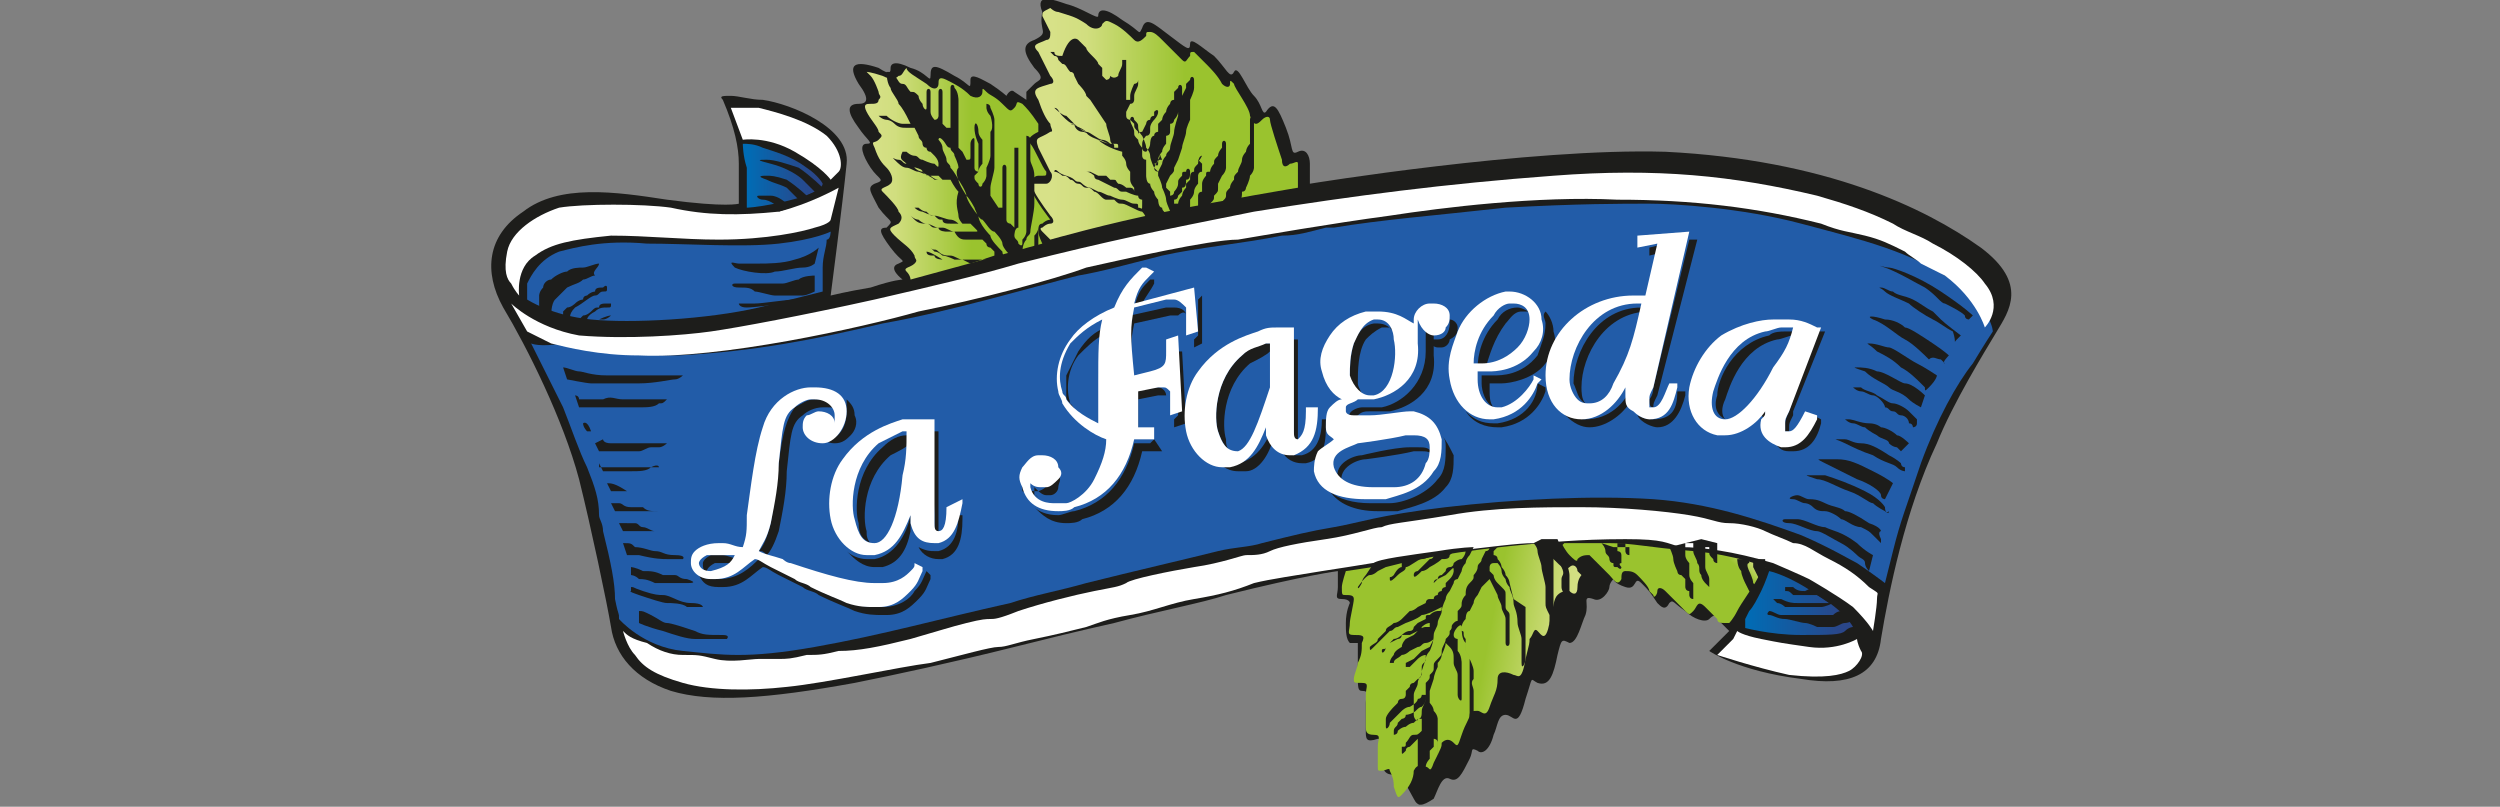 <?xml version="1.0" encoding="utf-8"?>
<!-- Generator: Adobe Illustrator 24.2.1, SVG Export Plug-In . SVG Version: 6.00 Build 0)  -->
<svg version="1.1" xmlns="http://www.w3.org/2000/svg" xmlns:xlink="http://www.w3.org/1999/xlink" x="0px" y="0px"
	 viewBox="0 0 62.6 20.2" style="enable-background:new 0 0 62.6 20.2;" xml:space="preserve">
<rect x="0" y="0" width="62.6" height="20.2" fill="#808080" stroke="none"/>
<style type="text/css">
	.st0{clip-path:url(#SVGID_1_);fill:#EBCA6D;}
	.st1{clip-path:url(#SVGID_1_);}
	.st2{fill:#FFCC00;}
	.st3{fill:#E30613;}
	.st4{fill:#00A0DF;}
	.st5{fill:#1D1D1B;}
	.st6{clip-path:url(#SVGID_6_);fill:url(#SVGID_7_);}
	.st7{clip-path:url(#SVGID_8_);fill:url(#SVGID_9_);}
	.st8{fill:#225CA8;}
	.st9{clip-path:url(#SVGID_12_);fill:url(#SVGID_13_);}
	.st10{clip-path:url(#SVGID_14_);fill:url(#SVGID_15_);}
	.st11{fill:#FFFFFF;}
	.st12{fill:#004489;}
	.st13{fill-rule:evenodd;clip-rule:evenodd;fill:#FFFFFF;}
	.st14{fill:#E20613;}
	.st15{fill:url(#SVGID_21_);}
	.st16{fill:url(#SVGID_22_);}
	.st17{fill:url(#SVGID_23_);}
	.st18{fill:url(#SVGID_24_);}
	.st19{fill:url(#SVGID_25_);}
	.st20{fill:url(#SVGID_26_);}
	.st21{fill:url(#SVGID_27_);}
	.st22{fill:#8A6D4D;}
	.st23{fill-rule:evenodd;clip-rule:evenodd;fill:#162259;}
	.st24{fill:#162259;}
</style>
<g id="Capa_2">
</g>
<g id="Capa_3">
</g>
<g id="Capa_4">
	<g>
		<g>
			<path class="st5" d="M18.5,4.1c0,0.8,0,1,0,1S18.2,5.2,16.7,5c-1.3-0.2-2.7-0.4-3.6,0.3c-0.9,0.6-1,1.5-0.5,2.4
				c0.6,1,1.5,2.8,1.9,4.3c0.3,1.2,0.7,3.1,0.8,3.7c0.1,0.7,0.6,1.3,1.5,1.6c1,0.3,2.4,0.2,4.6-0.2c1-0.2,2.4-0.5,4-0.9
				c0.8-0.2,1.6-0.4,2.5-0.6c1.1-0.3,2.2-0.5,2.8-0.7c2-0.5,2.8-0.6,2.8-0.6s0,0.1,0,0.4c0,0.2-0.1,0.3,0.1,0.3
				c0.2,0,0.2,0.1,0.2,0.1s-0.1,0.2-0.1,0.5c0,0.2,0,0.4,0.1,0.5c0.1,0,0.2,0,0.2,0s0,0.4,0,0.8c0,0.3,0,0.4,0.1,0.4
				c0.2,0,0.1,0.1,0.1,0.3c0,0.3,0,0.4,0,0.7c0,0.2,0,0.3,0.3,0.2c0.1,0,0.1,0.1,0.1,0.5c0,0.3,0.1,0.4,0.3,0.4
				c0.1,0,0.3-0.1,0.3,0.1c0,0.2,0.1,0.3,0.2,0.5c0.1,0.2,0.2,0.2,0.5,0c0.1-0.2,0.2-0.6,0.4-0.5c0.2,0.1,0.3-0.1,0.5-0.5
				c0.1-0.2,0-0.3,0.2-0.2c0.1,0.1,0.3,0,0.4-0.4c0.1-0.2,0.1-0.5,0.3-0.5c0.2,0,0.3,0.4,0.5-0.4c0.2-0.6,0.1-0.5,0.3-0.4
				c0.3,0.1,0.4-0.2,0.5-0.7c0.1-0.4,0.1-0.4,0.3-0.3c0.2,0,0.3-0.5,0.4-0.7c0.1-0.3-0.1-0.5,0.2-0.4c0.2,0.1,0.4-0.2,0.4-0.3
				c0-0.1,0.1-0.2,0.1-0.2s0,0.1,0.3,0.2c0.3,0.1,0.2-0.3,0.4-0.1c0.2,0.2,0.2,0.2,0.4,0.5c0.1,0.1,0.2,0.2,0.3,0
				c0.1-0.1,0.1,0,0.4,0.2c0.2,0.2,0.5,0.3,0.6,0.2c0.2-0.2,0.2,0,0.3,0.1c0.1,0.1,0.2,0.2,0.2,0.2l-0.5,0.5c0,0,0.7,0.5,2.3,0.7
				c1.2,0.2,1.9-0.1,2-1c0.2-1.2,0.6-3.2,1.4-4.9c0.4-1,1.2-2.3,1.5-2.8c0.3-0.5,0.8-1.2-0.4-2.1c-1.4-1-3.9-2.2-7.9-2.4
				c-3.4-0.1-8.9,0.8-8.9,0.8s0-0.3,0-0.5c0-0.2-0.1-0.4-0.3-0.3c-0.2,0.1-0.1-0.1-0.3-0.6c-0.2-0.5-0.3-0.7-0.5-0.4
				c-0.1,0.1-0.1-0.2-0.3-0.4c-0.2-0.2-0.4-0.8-0.5-0.6c-0.1,0.2-0.2-0.1-0.5-0.4c-0.3-0.2-0.6-0.5-0.6-0.3c0,0.2-0.1,0.1-0.5-0.2
				c-0.4-0.3-0.6-0.5-0.7-0.2c-0.1,0.2,0,0.1-0.5-0.2c-0.4-0.3-0.6-0.3-0.6-0.1c0,0.1-0.4-0.2-0.8-0.3c-0.3-0.1-0.8-0.3-0.6,0.2
				C26,0.8,26.3,0.8,25.9,1c-0.3,0.1-0.3,0.3,0,0.7C26.2,2,26,2,25.9,2.1c-0.1,0.1-0.2,0.2-0.2,0.2c0,0.1,0,0.2,0,0.2s0,0-0.3-0.2
				c-0.1-0.1-0.2,0.1-0.2,0.1s-0.1-0.1-0.4-0.3c-0.2-0.1-0.5-0.3-0.5-0.1c0,0.3,0,0.1-0.4-0.1c-0.5-0.3-0.6-0.3-0.6,0
				c0,0.2-0.1-0.1-0.5-0.2c-0.4-0.2-0.5-0.1-0.5,0c0,0.1,0,0.2-0.3,0c-0.6-0.2-0.8-0.1-0.5,0.4c0.3,0.4,0.2,0.5,0,0.5
				c-0.3,0-0.3,0.2,0,0.6c0.2,0.3,0.4,0.4,0.2,0.4c-0.2,0-0.1,0.3,0.1,0.6c0.2,0.3,0.4,0.3,0.1,0.4c-0.2,0.1-0.1,0.2,0.1,0.6
				c0.3,0.4,0.4,0.3,0.2,0.5C22,5.7,22,5.8,22.3,6.2c0.3,0.4,0.4,0.3,0.2,0.4C22.2,6.7,22.6,7,22.6,7s-0.2,0-0.8,0.2
				c-0.6,0.1-1,0.2-1,0.2s0.3-2.3,0.4-3.3c0.1-0.9-1.4-1.5-2.1-1.6c-0.3,0-0.6-0.1-0.8-0.1c-0.2,0-0.3,0-0.2,0.1
				C18.4,3.2,18.5,3.7,18.5,4.1"/>
		</g>
		<g>
			<defs>
				<path id="SVGID_48_" d="M22.5,1.9c-0.1,0.1-0.2,0.1-0.4,0c-0.3-0.1-0.4-0.1-0.4-0.1c0,0,0.1,0.1,0.1,0.1
					c0.1,0.1,0.2,0.4,0.2,0.4c0,0.1,0.1,0.1,0,0.2c0,0.1-0.1,0.1-0.2,0.1c-0.1,0-0.2,0-0.1,0.2c0.1,0.2,0.3,0.4,0.3,0.5
					c0.1,0.1,0.1,0.1,0,0.2c-0.1,0.1-0.2,0-0.1,0.2C22,4,22.1,4.1,22.2,4.2c0.1,0.1,0.2,0.3,0.1,0.4c-0.1,0.1-0.3,0.1-0.2,0.2
					c0.1,0.1,0.4,0.4,0.4,0.5c0.1,0.1,0.1,0.2,0,0.3c-0.2,0.1-0.3,0.1-0.1,0.3c0.2,0.2,0.4,0.3,0.5,0.5c0,0.1,0.1,0.1,0,0.2
					c-0.1,0.1-0.3,0.1-0.2,0.2C22.8,6.9,22.8,7,22.8,7l3.3-0.9c0,0-0.1-0.2-0.1-0.3c0-0.1,0-0.2,0.1-0.2c0.1-0.1,0.2-0.1,0.2-0.1
					s-0.4-0.5-0.5-0.8c0-0.2,0.1-0.3,0.2-0.3c0,0,0.1,0,0.1,0c0.1,0,0.1,0,0.1-0.1c-0.1-0.1-0.3-0.6-0.4-0.7c-0.1-0.1,0-0.2,0.2-0.3
					C26,3.2,26,3.2,26,3.1c-0.2-0.3-0.3-0.4-0.4-0.5c-0.2-0.1-0.1,0-0.2,0.1c-0.1,0.1-0.1,0.1-0.3-0.1c-0.2-0.2-0.3-0.2-0.4-0.3
					c-0.1-0.1-0.1-0.1-0.1,0c0,0.1-0.1,0.2-0.3,0.1c-0.2-0.2-0.4-0.3-0.6-0.4c-0.2-0.1-0.2,0-0.2,0.1c0,0.1-0.1,0.2-0.3,0
					c-0.3-0.2-0.5-0.3-0.5-0.4c0,0,0,0,0,0C22.6,1.8,22.6,1.9,22.5,1.9"/>
			</defs>
			<linearGradient id="SVGID_1_" gradientUnits="userSpaceOnUse" x1="25.992" y1="4.372" x2="21.738" y2="4.372">
				<stop  offset="0" style="stop-color:#9AC32E"/>
				<stop  offset="0.393" style="stop-color:#9AC32E"/>
				<stop  offset="0.841" style="stop-color:#D1DE7F"/>
				<stop  offset="1" style="stop-color:#D7E188"/>
			</linearGradient>
			<use xlink:href="#SVGID_48_"  style="overflow:visible;fill:url(#SVGID_1_);"/>
			<clipPath id="SVGID_2_">
				<use xlink:href="#SVGID_48_"  style="overflow:visible;"/>
			</clipPath>
		</g>
		<g>
			<defs>
				<path id="SVGID_46_" d="M26.1,0.4c0.1,0.2,0.2,0.4,0.2,0.4c0,0.1,0,0.2-0.1,0.2C26,1.1,25.8,1.1,26,1.3c0.1,0.2,0.2,0.4,0.3,0.6
					c0.1,0.1,0.1,0.2,0,0.2C26,2.2,25.8,2.2,26,2.5c0.1,0.3,0.2,0.5,0.3,0.6c0,0.1,0.1,0.2,0,0.2C26,3.5,25.9,3.4,26,3.7
					c0.1,0.2,0.2,0.4,0.3,0.6c0.1,0.1,0,0.3-0.1,0.3c-0.1,0-0.2,0-0.3,0c0,0-0.1,0,0,0.2c0.1,0.2,0.4,0.6,0.4,0.6
					c0.1,0.1,0.1,0.2,0,0.2c-0.1,0-0.2,0.1-0.2,0.1c0,0-0.1,0,0,0.1C26.2,5.9,26.3,6,26.3,6s1.4-0.4,2.9-0.7
					c1.5-0.3,3.3-0.6,3.3-0.6s0-0.5,0-0.6c0-0.1-0.1,0-0.2,0c-0.1,0.1-0.2,0.1-0.2-0.1c-0.1-0.3-0.3-0.9-0.3-1c0-0.1-0.1-0.1-0.2,0
					c-0.1,0.1-0.2,0.2-0.3-0.1c0-0.2-0.4-0.7-0.4-0.8c-0.1-0.1-0.1-0.1-0.1,0c0,0.1-0.1,0.1-0.2,0c-0.1-0.2-0.3-0.4-0.4-0.5
					c-0.1-0.1-0.2-0.2-0.3-0.3c-0.1,0-0.1,0-0.1,0.1c-0.1,0.1-0.1,0.2-0.2,0.1c-0.1-0.1-0.4-0.4-0.5-0.5c-0.1-0.1-0.2-0.2-0.3-0.2
					c-0.1,0-0.1,0-0.1,0.1c-0.1,0.1-0.2,0.2-0.3,0.1c-0.1-0.1-0.3-0.3-0.5-0.4c-0.2-0.1-0.2-0.1-0.3,0c0,0.1-0.2,0.2-0.4,0
					c-0.3-0.2-0.4-0.2-0.7-0.3c-0.1,0-0.2-0.1-0.2-0.1C26.1,0.3,26.1,0.3,26.1,0.4"/>
			</defs>
			<linearGradient id="SVGID_3_" gradientUnits="userSpaceOnUse" x1="31.844" y1="3.133" x2="26.333" y2="3.133">
				<stop  offset="0" style="stop-color:#9AC32E"/>
				<stop  offset="0.393" style="stop-color:#9AC32E"/>
				<stop  offset="0.841" style="stop-color:#D1DE7F"/>
				<stop  offset="1" style="stop-color:#D7E188"/>
			</linearGradient>
			<use xlink:href="#SVGID_46_"  style="overflow:visible;fill:url(#SVGID_3_);"/>
			<clipPath id="SVGID_4_">
				<use xlink:href="#SVGID_46_"  style="overflow:visible;"/>
			</clipPath>
		</g>
		<g>
			<defs>
				<path id="SVGID_44_" d="M36.1,13.9c-1,0.2-2.4,0.4-2.4,0.4s-0.1,0.3-0.1,0.4c0,0.2,0,0.2,0.1,0.2c0.1,0,0.2,0,0.2,0.1
					c0,0.1-0.1,0.5-0.1,0.6c0,0.2-0.1,0.3,0.1,0.3c0.2,0,0.3,0,0.2,0.2c0,0.2,0,0.3-0.1,0.5c0,0.1-0.1,0.3-0.1,0.4
					c0,0.1,0,0.1,0.2,0.1c0.2,0,0.1,0.1,0.1,0.3c0,0.1,0,0.7,0,0.8c0,0.1,0,0.2,0.2,0.2c0.2,0,0.1,0.1,0.1,0.3c0,0.2,0,0.4,0,0.5
					c0,0.1,0,0.1,0.1,0.1c0.1,0,0.2-0.1,0.2,0c0.1,0.2,0.1,0.3,0.1,0.4c0.1,0.3,0.1,0.3,0.2,0.2c0.2-0.2,0.3-0.4,0.3-0.6
					c0.1-0.2,0.2-0.1,0.3-0.1c0.1,0,0.1,0.2,0.2-0.1c0.2-0.4,0.2-0.4,0.2-0.5c0.1-0.1,0.2-0.1,0.3,0c0.1,0.1,0.1,0.1,0.2-0.2
					c0.1-0.3,0.2-0.4,0.2-0.5c0-0.1,0.1-0.1,0.2-0.1c0.1,0,0.2,0.2,0.3-0.1c0.1-0.3,0.2-0.4,0.2-0.7c0-0.2,0.2-0.2,0.4-0.1
					c0.1,0,0.2,0.2,0.3-0.4c0.1-0.4,0.1-0.4,0.1-0.5c0.1-0.1,0.1-0.3,0.2-0.2c0.1,0.1,0.2,0.3,0.3-0.2c0.1-0.4,0.1-0.6,0.2-0.7
					c0.1-0.1,0.2-0.1,0.3-0.1c0.1,0.1,0.2,0.1,0.2-0.1c0-0.2,0.1-0.3,0.1-0.3c0,0-0.1-0.1-0.1-0.1c0-0.1-0.1-0.2-0.2-0.1
					c-0.1,0.1-0.2,0-0.4-0.2c-0.2-0.1-0.3-0.4-0.3-0.4S37.3,13.7,36.1,13.9"/>
			</defs>
			<clipPath id="SVGID_5_">
				<use xlink:href="#SVGID_44_"  style="overflow:visible;"/>
			</clipPath>
			
				<linearGradient id="SVGID_6_" gradientUnits="userSpaceOnUse" x1="-365.527" y1="314.452" x2="-365.337" y2="314.452" gradientTransform="matrix(19.155 3.723 3.723 -19.155 5866.567 7400.9)">
				<stop  offset="0" style="stop-color:#9AC32E"/>
				<stop  offset="0.393" style="stop-color:#9AC32E"/>
				<stop  offset="0.841" style="stop-color:#D1DE7F"/>
				<stop  offset="1" style="stop-color:#D7E188"/>
			</linearGradient>
			<polygon style="clip-path:url(#SVGID_5_);fill:url(#SVGID_6_);" points="33.9,12.5 41.1,13.9 39.7,21.2 32.4,19.8 			"/>
		</g>
		<g>
			<defs>
				<path id="SVGID_43_" d="M39.1,13.6c0,0,0.1,0.2,0.2,0.3c0.1,0.1,0.2,0.2,0.2,0.1c0.1-0.1,0.2-0.1,0.3-0.1
					c0.1,0.1,0.4,0.4,0.5,0.5c0.1,0.1,0.2,0.3,0.3,0.1c0-0.1,0-0.2,0.1-0.2c0.1,0,0.2,0,0.3,0.1c0.1,0.1,0.3,0.3,0.3,0.4
					c0.1,0.1,0.1,0.1,0.1,0.1c0,0.1,0.1,0,0.1-0.1c0-0.1,0.1-0.1,0.2,0c0.1,0.1,0.3,0.3,0.5,0.5c0.1,0.1,0.1,0.1,0.2,0
					c0.1-0.1,0.1-0.3,0.3-0.1c0.1,0.1,0.3,0.3,0.3,0.3c0,0.1,0.1,0.1,0.2,0.1l0.1,0c0,0,0.1-0.1,0.2-0.3c0.1-0.2,0.4-0.6,0.5-0.8
					c0.1-0.2,0.2-0.3,0.2-0.3s-0.7-0.3-1.8-0.4c-1.2-0.1-1.5-0.2-2.1-0.2H39.1z"/>
			</defs>
			<clipPath id="SVGID_7_">
				<use xlink:href="#SVGID_43_"  style="overflow:visible;"/>
			</clipPath>
			
				<linearGradient id="SVGID_8_" gradientUnits="userSpaceOnUse" x1="-414.044" y1="349.405" x2="-413.854" y2="349.405" gradientTransform="matrix(4.332 -4.486 -4.486 -4.332 3403.32 -329.757)">
				<stop  offset="0" style="stop-color:#9AC32E"/>
				<stop  offset="0.62" style="stop-color:#9AC32E"/>
				<stop  offset="1" style="stop-color:#D7E188"/>
			</linearGradient>
			<polygon style="clip-path:url(#SVGID_7_);fill:url(#SVGID_8_);" points="38.1,14.7 41.6,11.1 45.2,14.6 41.7,18.2 			"/>
		</g>
		<g>
			<path class="st8" d="M13.3,8.6c0,0,0.4,0.8,0.8,1.6c0.2,0.5,0.4,1.1,0.6,1.5c0.2,0.5,0.3,0.8,0.3,1.2c0,0.1,0.1,0.2,0.1,0.4
				c0.2,0.8,0.3,1.3,0.3,1.7c0.1,0.5,0.1,0.3,0.1,0.5c0,0,0.6,0.7,1.6,0.8c1,0.1,1.6,0.2,3.3-0.1c1.7-0.3,3.1-0.7,4.9-1.1
				c0.6-0.2,1.2-0.3,1.9-0.5c1.2-0.3,2.5-0.6,3.3-0.8c0.4-0.1,0.8-0.1,1.1-0.2c0.8-0.2,1.2-0.3,1.8-0.4c0.6-0.1,1.1-0.3,2.8-0.5
				c1.7-0.2,3.7-0.3,5.2-0.2c1.4,0.1,2.6,0.5,3.7,0.9c0.7,0.3,1.2,0.6,1.4,0.7c0.3,0.2,0.7,0.5,0.7,0.5s0.1-0.4,0.2-0.8
				c0.2-0.8,0.3-1,0.7-2.2c0.4-1.1,0.9-2,1.3-2.5c0.3-0.5,0.5-0.8,0.5-0.8s0-0.5-0.9-1.2c-1.1-0.8-2.4-1.1-3.9-1.5
				c-1.5-0.4-3.2-0.5-3.8-0.5c-0.7,0-1.8,0-3.6,0.1c-1.8,0.2-3.1,0.3-4.3,0.5c0,0-0.2,0-0.2,0c-0.4,0.1-0.7,0.2-1.1,0.2
				c-1,0.2-2.1,0.3-3,0.5c-0.8,0.2-1.5,0.4-2.1,0.5c-1.2,0.3-3.2,0.9-4.9,1.2c-1.7,0.4-3.2,0.7-5.1,0.8c-1.5,0-2.7-0.2-2.9-0.3
				C13.5,8.7,13.3,8.6,13.3,8.6"/>
		</g>
		<g>
			<defs>
				<path id="SVGID_41_" d="M37.5,5.2c-1.8,0.2-3.1,0.3-4.3,0.5c0,0-0.2,0-0.2,0c-0.4,0.1-0.7,0.2-1.1,0.2c-1,0.2-2.1,0.3-3,0.5
					c-0.8,0.2-1.5,0.4-2.1,0.5c-1.2,0.3-3.2,0.9-4.9,1.2c-1.7,0.4-3.2,0.7-5.1,0.8c-1.5,0-2.7-0.2-2.9-0.3c-0.1,0-0.1,0-0.2,0
					c0.5,1.2,1,2.3,1.2,3c0.4,1.3,0.7,2.9,1,4c0.3,0.2,0.7,0.4,1.2,0.5c1,0.1,1.6,0.2,3.3-0.1c1.7-0.3,3.1-0.7,4.9-1.1
					c0.6-0.2,1.2-0.3,1.9-0.5c1.2-0.3,2.5-0.6,3.3-0.8c0.4-0.1,0.8-0.1,1.1-0.2c0.8-0.2,1.2-0.3,1.8-0.4c0.6-0.1,1.1-0.3,2.8-0.5
					c1.7-0.2,3.7-0.3,5.2-0.2c1.4,0.1,2.6,0.5,3.7,0.9c0.7,0.3,1.2,0.6,1.4,0.7c0.1,0.1,0.3,0.2,0.4,0.3c0.2-0.9,0.6-2.2,1.1-3.4
					c0.5-1.3,1.1-2.4,1.7-3.3c-0.1-0.2-0.4-0.4-0.7-0.7c-1.1-0.8-2.4-1.1-3.9-1.5c-1.5-0.4-3.2-0.5-3.8-0.5c-0.2,0-0.5,0-0.8,0
					C39.6,5.1,38.6,5.1,37.5,5.2"/>
			</defs>
			<clipPath id="SVGID_9_">
				<use xlink:href="#SVGID_41_"  style="overflow:visible;"/>
			</clipPath>
		</g>
		<g>
			<path class="st8" d="M20.8,5.8c0,0-0.4,0.2-1.3,0.3c-0.9,0.1-2.3,0-3.3,0c-1.1-0.1-1.8,0.1-2.2,0.2c-0.5,0.2-0.7,0.6-0.8,0.8
				c0,0.2,0,0.4,0,0.4s0.6,0.4,1.6,0.5c1,0.1,2.9,0,4.2-0.3c1.2-0.3,1.6-0.4,1.6-0.4s0-0.4,0-0.6c0-0.3,0.1-0.5,0.1-0.7
				C20.8,6,20.8,5.8,20.8,5.8"/>
		</g>
		<g>
			<defs>
				<path id="SVGID_40_" d="M19.5,6.2c-0.9,0.1-2.3,0-3.3,0c-1.1-0.1-1.8,0.1-2.2,0.2c-0.5,0.2-0.7,0.6-0.8,0.8c0,0.2,0,0.4,0,0.4
					s0.6,0.4,1.6,0.5c1,0.1,2.9,0,4.2-0.3c0.7-0.2,1.2-0.3,1.4-0.3c0-0.1,0-0.1,0-0.2c0-0.5,0.1-0.9,0.1-1.3C20.3,6,20,6.1,19.5,6.2
					"/>
			</defs>
			<clipPath id="SVGID_10_">
				<use xlink:href="#SVGID_40_"  style="overflow:visible;"/>
			</clipPath>
		</g>
		<g>
			<defs>
				<path id="SVGID_38_" d="M18.6,3.6c0,0,0,0.3,0.1,0.6c0,0.4,0,1,0,1s0.2,0,0.7-0.1c0.5-0.1,0.8-0.2,1-0.3
					c0.2-0.1,0.2-0.2,0.2-0.2s-0.1-0.2-0.4-0.4c-0.4-0.3-0.8-0.4-1.1-0.5C18.9,3.6,18.7,3.6,18.6,3.6C18.7,3.6,18.6,3.6,18.6,3.6"/>
			</defs>
			<clipPath id="SVGID_11_">
				<use xlink:href="#SVGID_38_"  style="overflow:visible;"/>
			</clipPath>
			
				<linearGradient id="SVGID_12_" gradientUnits="userSpaceOnUse" x1="-376.215" y1="305.798" x2="-376.025" y2="305.798" gradientTransform="matrix(10.618 0 0 -10.618 4013.324 3251.34)">
				<stop  offset="0" style="stop-color:#006CB5"/>
				<stop  offset="5.615230e-03" style="stop-color:#006CB5"/>
				<stop  offset="8.631557e-02" style="stop-color:#0568B0"/>
				<stop  offset="0.576" style="stop-color:#204F94"/>
				<stop  offset="0.859" style="stop-color:#2A4689"/>
				<stop  offset="1" style="stop-color:#2A4689"/>
			</linearGradient>
			<rect x="18.6" y="3.6" style="clip-path:url(#SVGID_11_);fill:url(#SVGID_12_);" width="2" height="1.6"/>
		</g>
		<g>
			<defs>
				<path id="SVGID_37_" d="M44.1,14.8c-0.1,0.2-0.2,0.4-0.3,0.5c-0.1,0.2-0.2,0.4-0.2,0.4s0.7,0.2,1.5,0.2c0.7,0,1,0,1.1-0.1
					c0.1-0.1,0.2-0.1,0.2-0.1s-0.2-0.4-0.9-0.8c-0.7-0.5-1.2-0.6-1.2-0.6S44.2,14.6,44.1,14.8"/>
			</defs>
			<clipPath id="SVGID_13_">
				<use xlink:href="#SVGID_37_"  style="overflow:visible;"/>
			</clipPath>
			
				<linearGradient id="SVGID_14_" gradientUnits="userSpaceOnUse" x1="-376.076" y1="315.002" x2="-375.886" y2="315.002" gradientTransform="matrix(14.629 0 0 -14.629 5545.343 4623.37)">
				<stop  offset="0" style="stop-color:#006CB5"/>
				<stop  offset="5.615230e-03" style="stop-color:#006CB5"/>
				<stop  offset="0.859" style="stop-color:#2A4689"/>
				<stop  offset="1" style="stop-color:#2A4689"/>
			</linearGradient>
			<rect x="43.7" y="14.3" style="clip-path:url(#SVGID_13_);fill:url(#SVGID_14_);" width="2.8" height="1.7"/>
		</g>
		<g>
			<path class="st11" d="M12.8,7.6l0.4,0.7c0,0,0.2,0.1,0.6,0.3C14.2,8.7,15,8.9,16,8.9C18,9,21.6,8.2,23,7.8
				c1.5-0.3,3.4-0.8,4.2-1.1C28.1,6.5,30.3,6,31,6c0.6-0.1,2.3-0.4,3.8-0.6c1.3-0.2,3.7-0.5,5.7-0.4c1.9,0,3.5,0.2,5.1,0.6
				c0.5,0.2,0.7,0.2,1.1,0.3c0.4,0.1,0.6,0.2,1,0.4c0.1,0.1,0.3,0.2,0.4,0.3c0.2,0.1,0.4,0.2,0.6,0.3c0.8,0.6,1,1.3,1,1.3
				s0.5-0.5,0-1.1c-0.2-0.3-0.7-0.7-1.3-1c-0.3-0.2-0.7-0.3-1-0.5c-0.6-0.3-1.2-0.5-1.9-0.7c-2.1-0.5-4-0.7-6.6-0.5
				c-2.7,0.2-5,0.5-7.5,0.9c-2.5,0.5-3.5,0.7-5.9,1.3c-1,0.3-2.3,0.6-3.6,0.9c-1.8,0.4-3.4,0.7-4.1,0.8c-0.7,0.1-2.1,0.2-3.3,0.1
				C13.4,8.2,12.8,7.6,12.8,7.6"/>
			<path class="st11" d="M15.6,15.8c0,0,0.1,0.4,0.3,0.6c0.2,0.3,0.5,0.5,1.2,0.7c0.7,0.2,1.7,0.2,2.6,0.1c1-0.1,2.8-0.5,3.6-0.6
				c0.8-0.2,1.5-0.4,1.7-0.4c0.2,0,0.4-0.1,0.9-0.2c0.5-0.1,0.9-0.2,1.3-0.3c0.3-0.1,0.5-0.2,1.1-0.3c0.6-0.1,1-0.3,1.6-0.4
				c0.6-0.1,1-0.2,1.5-0.4c0.4-0.1,1.1-0.2,1.7-0.3c0.7-0.1,2.4-0.4,3.3-0.5c0.9-0.1,1.6-0.2,2-0.2c0.3,0,1.1-0.1,2.3-0.1
				c1,0,1,0.1,1.4,0.2c0.5,0,1.3,0.1,2.3,0.4c0.7,0.3,0.9,0.4,0.9,0.4s0.7,0.4,1.1,0.7c0.4,0.4,0.5,0.6,0.5,0.6S47,15.2,47,15
				c0-0.2,0.1-0.1-0.2-0.3c-0.3-0.3-0.6-0.5-1-0.7c-0.4-0.2-0.6-0.4-0.9-0.4c-0.2-0.1-0.5-0.2-0.7-0.3c-0.2-0.1-0.6-0.2-0.9-0.2
				c-0.3,0-0.4-0.1-1-0.2c-0.6-0.1-1.7-0.2-2.7-0.2c-1,0-2.2,0-3.3,0.2c-1.2,0.2-1.5,0.2-1.7,0.3c-0.2,0-0.7,0.2-1.4,0.3
				c-0.7,0.1-1.2,0.2-1.4,0.3c-0.2,0.1-0.4,0.1-0.6,0.1c-0.1,0-0.6,0.2-1.3,0.3c-0.6,0.1-1.6,0.3-1.7,0.4c-0.2,0.1-0.3,0.1-0.8,0.2
				c-0.5,0.1-1.3,0.3-1.9,0.5c-0.5,0.2-0.6,0.2-0.7,0.2c-0.1,0-0.2,0-0.6,0.1c-0.4,0.1-0.7,0.2-1.4,0.4c-0.8,0.2-1.3,0.3-1.8,0.3
				c-0.4,0.1-0.5,0.1-0.8,0.1c-0.4,0.1-0.5,0.1-0.7,0.1c-0.1,0-0.3,0-0.5,0c-0.2,0-0.7,0.1-1.1,0c-0.4-0.1-0.4-0.1-0.8-0.1
				c-0.3,0-0.6-0.1-0.9-0.3C15.8,16,15.7,15.9,15.6,15.8C15.6,15.8,15.6,15.8,15.6,15.8"/>
		</g>
		<g>
			<defs>
				<path id="SVGID_35_" d="M38.9,4.2c-2.7,0.2-5,0.5-7.5,0.9c-2.5,0.5-3.5,0.7-5.9,1.3c-1,0.3-2.3,0.6-3.6,0.9
					c-1.8,0.4-3.4,0.7-4.1,0.8c-0.7,0.1-2.1,0.2-3.3,0.1c-0.5,0-0.9-0.2-1.2-0.3c0.1,0.2,0.1,0.4,0.2,0.5c0,0,0.1,0,0.1,0.1
					C14.2,8.7,15,8.9,16,8.9C18,9,21.6,8.2,23,7.8c1.5-0.3,3.4-0.8,4.2-1.1C28.1,6.5,30.3,6,31,6c0.6-0.1,2.3-0.4,3.8-0.6
					c1.3-0.2,3.7-0.5,5.7-0.4c1.9,0,3.5,0.2,5.1,0.6c0.5,0.2,0.7,0.2,1.1,0.3c0.4,0.1,0.6,0.2,1,0.4c0.1,0.1,0.3,0.2,0.4,0.3
					c0.2,0.1,0.4,0.2,0.6,0.3c0.4,0.3,0.6,0.6,0.8,0.8c0.1-0.2,0.2-0.3,0.3-0.5c0-0.1-0.1-0.1-0.1-0.2c-0.2-0.3-0.7-0.7-1.3-1
					c-0.3-0.2-0.7-0.3-1-0.5c-0.6-0.3-1.2-0.5-1.9-0.7c-1.5-0.3-3-0.5-4.7-0.5C40.2,4.1,39.6,4.2,38.9,4.2"/>
			</defs>
			<clipPath id="SVGID_15_">
				<use xlink:href="#SVGID_35_"  style="overflow:visible;"/>
			</clipPath>
		</g>
		<g>
			<defs>
				<path id="SVGID_34_" d="M39.5,12.7c-1,0-2.2,0-3.3,0.2c-1.2,0.2-1.5,0.2-1.7,0.3c-0.2,0-0.7,0.2-1.4,0.3
					c-0.7,0.1-1.2,0.2-1.4,0.3c-0.2,0.1-0.4,0.1-0.6,0.1c-0.1,0-0.6,0.2-1.3,0.3c-0.6,0.1-1.6,0.3-1.7,0.4c-0.2,0.1-0.3,0.1-0.8,0.2
					c-0.5,0.1-1.3,0.3-1.9,0.5c-0.5,0.2-0.6,0.2-0.7,0.2c-0.1,0-0.2,0-0.6,0.1c-0.4,0.1-0.7,0.2-1.4,0.4c-0.8,0.2-1.3,0.3-1.8,0.3
					c-0.4,0.1-0.5,0.1-0.8,0.1c-0.4,0.1-0.5,0.1-0.7,0.1c-0.1,0-0.3,0-0.5,0c-0.2,0-0.7,0.1-1.1,0c-0.4-0.1-0.4-0.1-0.8-0.1
					c-0.3,0-0.6-0.1-0.9-0.3c0,0-0.1,0-0.1,0c0,0.2,0.1,0.4,0.1,0.6c0.2,0.2,0.5,0.4,1,0.5c0.7,0.2,1.7,0.2,2.6,0.1
					c1-0.1,2.8-0.5,3.6-0.6c0.8-0.2,1.5-0.4,1.7-0.4c0.2,0,0.4-0.1,0.9-0.2c0.5-0.1,0.9-0.2,1.3-0.3c0.3-0.1,0.5-0.2,1.1-0.3
					c0.6-0.1,1-0.3,1.6-0.4c0.6-0.1,1-0.2,1.5-0.4c0.4-0.1,1.1-0.2,1.7-0.3c0.7-0.1,2.4-0.4,3.3-0.5c0.9-0.1,1.6-0.2,2-0.2
					c0.3,0,1.1-0.1,2.3-0.1c1,0,1,0.1,1.4,0.2c0.5,0,1.3,0.1,2.3,0.4c0.7,0.3,0.9,0.4,0.9,0.4s0.7,0.4,1.1,0.7
					c0.1,0.1,0.2,0.2,0.3,0.3c0-0.1,0-0.1,0-0.2c0-0.2,0.1-0.4,0.1-0.6c-0.3-0.2-0.6-0.4-1-0.7c-0.4-0.2-0.6-0.4-0.9-0.4
					c-0.2-0.1-0.5-0.2-0.7-0.3c-0.2-0.1-0.6-0.2-0.9-0.2c-0.3,0-0.4-0.1-1-0.2c-0.5-0.1-1.5-0.2-2.4-0.2
					C39.7,12.7,39.6,12.7,39.5,12.7"/>
			</defs>
			<clipPath id="SVGID_16_">
				<use xlink:href="#SVGID_34_"  style="overflow:visible;"/>
			</clipPath>
		</g>
		<g>
			<path class="st11" d="M21,4.7c0,0-0.7,0.4-1.5,0.6c-1,0.1-1.8,0.1-2.7-0.1c-0.7-0.1-2.2-0.1-2.8,0c-0.6,0.2-1.2,0.6-1.3,1.1
				c-0.1,0.5,0,0.7,0.1,0.8C12.9,7.3,13,7.4,13,7.4s-0.1-0.7,0.4-1c0.4-0.3,0.9-0.4,1.9-0.5C16.2,5.9,17.1,6,18,6
				c1.2,0,2.1-0.2,2.4-0.3c0.4-0.1,0.4-0.2,0.4-0.2L21,4.7z"/>
		</g>
		<g>
			<defs>
				<path id="SVGID_32_" d="M19.5,5.3c-1,0.1-1.8,0.1-2.7-0.1c-0.7-0.1-2.2-0.1-2.8,0c-0.6,0.2-1.2,0.6-1.3,1.1
					c-0.1,0.5,0,0.7,0.1,0.8C12.9,7.3,13,7.4,13,7.4s-0.1-0.7,0.4-1c0.4-0.3,0.9-0.4,1.9-0.5C16.2,5.9,17.1,6,18,6
					c1.2,0,2.1-0.2,2.4-0.3c0,0,0.1,0,0.1-0.1l0.1-0.8C20.4,5,19.9,5.2,19.5,5.3"/>
			</defs>
			<clipPath id="SVGID_17_">
				<use xlink:href="#SVGID_32_"  style="overflow:visible;"/>
			</clipPath>
		</g>
		<g>
			<defs>
				<path id="SVGID_31_" d="M18.3,2.7l0.3,0.8c0,0,0.6-0.1,1.3,0.3c0.7,0.4,0.9,0.7,0.9,0.7s0.1-0.1,0.2-0.2
					c0.1-0.1,0.1-0.5-0.3-0.9C20.2,3,19.4,2.8,19,2.7C18.7,2.7,18.5,2.7,18.3,2.7C18.4,2.7,18.3,2.7,18.3,2.7"/>
			</defs>
			<use xlink:href="#SVGID_31_"  style="overflow:visible;fill:#FFFFFF;"/>
			<clipPath id="SVGID_18_">
				<use xlink:href="#SVGID_31_"  style="overflow:visible;"/>
			</clipPath>
		</g>
		<g>
			<defs>
				<path id="SVGID_30_" d="M43.4,16L43,16.4c0,0,0.9,0.3,1.8,0.5c0.9,0.1,1.3,0,1.5-0.1c0.2-0.1,0.4-0.4,0.3-0.5
					c-0.1-0.2-0.1-0.3-0.1-0.3s-0.5,0.3-1.2,0.2c-0.7-0.1-0.7-0.1-1.2-0.2c-0.5-0.1-0.6-0.2-0.6-0.2L43.4,16z"/>
			</defs>
			<use xlink:href="#SVGID_30_"  style="overflow:visible;fill:#FFFFFF;"/>
			<clipPath id="SVGID_19_">
				<use xlink:href="#SVGID_30_"  style="overflow:visible;"/>
			</clipPath>
		</g>
		<g>
			<path class="st5" d="M20.6,4.7c0,0-0.3-0.3-0.6-0.5c-0.3-0.1-0.6-0.2-0.8-0.2c-0.2,0-0.3,0,0.1,0.1c0.4,0.1,0.7,0.3,0.8,0.4
				c0.1,0.1,0.3,0.3,0.3,0.3l-0.2,0.1c0,0-0.2-0.2-0.5-0.4c-0.3-0.1-0.4-0.1-0.5-0.1c-0.1,0-0.3,0,0,0.1c0.2,0.1,0.3,0.1,0.5,0.2
				C19.8,4.8,20,5,20,5l-0.3,0.1c0,0-0.2-0.2-0.4-0.2c-0.2,0-0.2,0-0.3,0c-0.1,0,0,0.1,0.1,0.1c0.2,0,0.4,0.2,0.4,0.2
				c0,0,0,0.1,0,0.1s0.6-0.2,0.7-0.3C20.5,4.9,20.6,4.8,20.6,4.7L20.6,4.7z"/>
			<path class="st5" d="M20.5,6.2c0,0-0.2,0.2-0.6,0.3c-0.3,0.1-0.7,0.1-0.9,0.1c-0.2,0-0.3,0-0.5,0c-0.1,0-0.3-0.1-0.1,0.1
				c0.2,0.1,0.8,0.2,1,0.1c0.2,0,0.5-0.1,0.7-0.1c0.2,0,0.3-0.1,0.3-0.1L20.5,6.2z"/>
			<path class="st5" d="M20.4,6.9c0,0-0.3,0-0.4,0.1c-0.1,0-0.3,0.1-0.4,0.1c-0.2,0-0.6,0-0.8,0c-0.2,0-0.2,0-0.4,0
				c-0.1,0-0.1,0.1,0.1,0.1c0.2,0,0.3,0,0.4,0.1c0.1,0,0.4,0.1,0.5,0.1c0.1,0,0.3,0,0.4,0c0.1,0,0.1,0,0.3,0c0.1,0,0.3-0.1,0.3-0.1
				V6.9z"/>
			<path class="st5" d="M20.4,7.4c0,0-0.4,0.1-0.5,0.1c-0.2,0-0.8,0.1-1,0.1c-0.2,0-0.3,0-0.4,0c0,0,0,0.1,0.2,0.1
				c0.2,0,0.9-0.1,1-0.1c0.1,0,0.7-0.2,0.7-0.2L20.4,7.4z"/>
			<path class="st5" d="M15,6.6c-0.1,0-0.3,0.1-0.4,0.1c-0.1,0-0.3,0-0.4,0.1c-0.1,0-0.3,0.1-0.4,0.2c-0.1,0-0.2,0.1-0.2,0.2
				c-0.1,0.1-0.1,0.2-0.1,0.2c0,0.1,0,0.3,0,0.3c0,0.1,0.7,0.3,1,0.3c0.3,0,0.5,0,0.6,0c0.1,0,0.2-0.1,0.2-0.1c0,0,0-0.1,0,0
				c-0.1,0-0.3,0.1-0.3,0.1c0,0-0.3,0-0.3,0s0-0.1,0.2-0.2c0.1-0.1,0.2-0.1,0.3-0.1c0.1,0,0.1,0,0.1-0.1c0,0,0,0-0.1,0
				c-0.1,0-0.2,0-0.2,0.1c-0.1,0-0.1,0-0.2,0.1c0,0-0.1,0.1-0.2,0.1c0,0-0.1,0.1-0.1,0.1l-0.2,0c0,0-0.1-0.1,0.1-0.3
				c0.2-0.1,0.4-0.3,0.5-0.3c0.1,0,0.1-0.1,0.2-0.1c0.1,0,0.1,0,0.1-0.1c0,0,0-0.1-0.1,0c-0.1,0-0.2,0-0.2,0.1c0,0-0.1,0-0.2,0.1
				c0,0-0.1,0-0.1,0.1c0,0-0.1,0-0.2,0.1c0,0-0.1,0.1-0.2,0.1c0,0-0.1,0.1-0.1,0.1c0,0,0,0.1,0,0.1c0,0,0,0.1,0,0.1l-0.3-0.1
				c0,0,0-0.3,0.1-0.4c0.1-0.1,0.2-0.2,0.3-0.3c0.2-0.1,0.3-0.1,0.4-0.2c0.1,0,0.2-0.1,0.3-0.1C14.8,6.8,15,6.7,15,6.6
				C15.1,6.7,15.1,6.7,15,6.6C15.1,6.6,15,6.6,15,6.6"/>
			<path class="st5" d="M14.1,9.2l0.1,0.3c0,0,0.5,0.1,0.6,0.1c0.2,0,0.3,0,0.5,0c0.1,0,0.4,0,0.7,0c0.4,0,0.8-0.1,0.9-0.1
				c0.1,0,0.2-0.1,0.2-0.1s-0.2,0-0.6,0c-0.4,0-0.9,0-1.3,0c-0.4,0-0.6-0.1-0.7-0.1c-0.1,0-0.3-0.1-0.4-0.1L14.1,9.2z"/>
			<path class="st5" d="M14.4,9.9l0.1,0.3c0,0,0.2,0,0.3,0s0.5,0,0.8,0c0.3,0,0.2,0,0.4,0c0.2,0,0.4,0,0.5-0.1c0.1,0,0.1,0,0.2-0.1
				c0.1,0,0.1,0,0.1,0s-0.1,0-0.2,0c-0.1,0-0.2,0-0.3,0c-0.1,0-0.3,0-0.4,0c-0.1,0-0.2,0-0.3,0c-0.2,0-0.3-0.1-0.5,0
				c-0.2,0-0.2,0-0.4,0c-0.1,0-0.1,0-0.2,0C14.5,9.9,14.4,9.9,14.4,9.9"/>
			<path class="st5" d="M14.6,10.6c0,0.1,0.1,0.2,0.1,0.2H15c0.2,0,0.3,0,0.5,0c0.2,0,0.6,0,0.7,0c0,0,0.3,0,0.3,0c0,0,0.2,0,0.2,0
				s0.1,0-0.2,0c-0.3,0-0.8,0-0.9,0c-0.1,0-0.2,0-0.3,0c-0.1,0-0.2,0-0.3,0c-0.1,0-0.1,0-0.2,0C14.7,10.5,14.6,10.6,14.6,10.6"/>
			<path class="st5" d="M14.9,11.1l0.1,0.2c0,0,0.5,0,0.6,0c0.1,0,0.4,0,0.4,0c0.1,0,0.2-0.1,0.3-0.1c0.1,0,0.1,0,0.2,0
				c0.1,0,0.2-0.1,0.2-0.1s-0.1,0-0.3,0c-0.2,0-0.5,0-0.6,0c-0.1,0-0.4,0-0.5,0c-0.2,0-0.2-0.1-0.2-0.1
				C14.9,11.1,14.9,11.1,14.9,11.1"/>
			<path class="st5" d="M15,11.6l0.1,0.2c0,0,0.6,0,0.7,0c0.2,0,0.4,0,0.5-0.1c0.1,0,0.2,0,0.2,0s0-0.1-0.2,0c-0.2,0-0.2,0-0.4,0
				c-0.2,0-0.3,0-0.5,0s-0.3,0-0.3,0H15z"/>
			<path class="st5" d="M15.2,12.1l0.1,0.2c0,0,0.2,0,0.2,0c0,0,0.3,0,0.5,0c0.1,0,0.2,0,0.3,0c0.1,0,0.2,0,0.2,0s0,0-0.1,0
				c-0.3,0-0.3,0-0.4,0c-0.1,0-0.1,0-0.3,0C15.4,12.1,15.3,12.1,15.2,12.1L15.2,12.1z"/>
			<path class="st5" d="M15.3,12.6l0.1,0.2c0,0,0.1,0,0.2,0c0.1,0,0.1,0,0.3,0c0.1,0,0.4,0,0.4,0c0.1,0,0.1,0,0.2,0
				c0.1,0,0.2,0,0.2,0s0,0-0.2,0c-0.2,0-0.3,0-0.4-0.1c-0.1,0-0.1,0-0.3,0c-0.2,0-0.2-0.1-0.3-0.1C15.4,12.6,15.3,12.6,15.3,12.6"/>
			<path class="st5" d="M15.5,13.1l0.1,0.2c0,0,0.2,0,0.3,0c0.1,0,0.3,0,0.5,0c0.2,0,0.3,0,0.4,0c0,0,0.2,0,0.2,0c-0.1,0,0,0-0.2,0
				c-0.2,0-0.2,0-0.4,0c-0.1,0-0.2-0.1-0.3-0.1c-0.1,0-0.1-0.1-0.2-0.1c-0.1,0-0.1,0-0.1,0C15.6,13.1,15.5,13.1,15.5,13.1"/>
			<path class="st5" d="M15.6,13.6l0.1,0.3c0,0-0.1,0,0.3,0c0.4,0.1,0.6,0.1,0.7,0.1c0.1,0,0.1,0,0.2,0c0.1,0,0.2,0,0.2,0
				c0,0,0.1-0.1-0.2-0.1c-0.3,0-0.3-0.1-0.5-0.1c-0.1,0-0.3-0.1-0.5-0.1C15.8,13.6,15.8,13.6,15.6,13.6
				C15.7,13.6,15.6,13.6,15.6,13.6"/>
			<path class="st5" d="M15.8,14.2c0,0,0,0.2,0,0.2s0.1,0,0.2,0.1c0.1,0,0.2,0,0.4,0.1c0.1,0,0.3,0,0.5,0c0.2,0,0.2,0,0.3,0
				c0.1,0,0.3,0,0-0.1c-0.2,0-0.2-0.1-0.3-0.1c-0.1,0-0.1,0-0.3,0c-0.2-0.1-0.3-0.1-0.5-0.1C15.9,14.2,15.8,14.2,15.8,14.2"/>
			<path class="st5" d="M15.8,14.7c0,0,0,0.1,0,0.1v0c0,0-0.1,0,0.2,0.1c0.3,0.1,0.6,0.2,0.7,0.2c0.1,0,0.4,0,0.5,0.1
				c0.1,0,0.4,0,0.4,0s0-0.1-0.3-0.1c-0.3,0-0.5-0.2-0.7-0.2c-0.1,0-0.2,0-0.5-0.1c-0.3-0.1-0.2-0.1-0.3-0.1
				C15.9,14.7,15.8,14.7,15.8,14.7"/>
			<path class="st5" d="M16,15.3C16,15.3,16,15.3,16,15.3c0,0.1,0,0.3,0,0.3s0.2,0.1,0.6,0.2c0.3,0.1,0.6,0.2,0.8,0.2
				c0.1,0,0.3,0,0.4,0c0.1,0,0.3,0,0.4,0c0,0,0.1-0.1-0.1-0.1c-0.4,0-0.5,0-0.7-0.1c-0.3-0.1-0.6-0.2-0.7-0.2
				c-0.1,0-0.2-0.1-0.4-0.2C16.1,15.3,16.1,15.3,16,15.3"/>
			<path class="st5" d="M44.3,15.4c0.1,0,0.2,0.1,0.4,0.1c0.1,0,0.4,0.1,0.5,0.1c0.1,0,0.3,0.1,0.3,0.1c0.1,0,0.2,0,0.4,0
				c0.1,0,0.2-0.1,0.3-0.1c0.1,0,0.3-0.1,0.3-0.1c0,0,0.1,0,0.1,0S46,15.1,45.9,15c-0.1-0.1-0.5-0.3-0.5-0.3s-0.2,0.1-0.2,0.1
				c-0.1,0-0.2,0-0.3-0.1c-0.1,0-0.2,0-0.2,0c0,0,0,0.1,0,0.1c0.1,0,0.1,0,0.2,0.1c0.1,0,0.1,0,0.2,0c0.1,0,0.4,0,0.4,0l0.3,0.2
				c0,0-0.1,0-0.3,0c-0.2,0-0.4,0-0.5,0c-0.1,0-0.2,0-0.4-0.1c-0.1,0-0.2,0-0.2,0c0,0,0,0,0.1,0.1c0.1,0,0.2,0.1,0.2,0.1
				c0.1,0,0.1,0,0.2,0c0.1,0,0,0,0.2,0h0.5c0.1,0,0.3-0.1,0.3-0.1l0.2,0.2c0,0-0.1,0-0.2,0.1c-0.2,0-0.3,0-0.5,0c-0.2,0-0.3,0-0.4,0
				c-0.2,0-0.3,0-0.4,0c-0.1,0-0.2-0.1-0.3-0.1C44.2,15.4,44.3,15.4,44.3,15.4"/>
			<path class="st5" d="M49.4,7.9c0,0-0.2-0.2-0.8-0.6c-0.6-0.4-1.2-0.6-1.3-0.6c-0.1,0-0.4-0.1-0.1,0c0.3,0.1,0.8,0.4,1,0.5
				c0.3,0.2,0.4,0.4,0.5,0.4c0.2,0.1,0.4,0.2,0.5,0.3C49.2,8,49.3,8,49.3,8L49.4,7.9z"/>
			<path class="st5" d="M49.1,8.4c0,0-0.4-0.3-0.5-0.4c-0.1-0.1-0.1-0.1-0.2-0.2c-0.2-0.1-0.3-0.2-0.5-0.3c-0.2-0.1-0.4-0.1-0.5-0.2
				c-0.1,0-0.2-0.1-0.3-0.1c-0.1,0,0,0,0.1,0.1c0.1,0.1,0.4,0.2,0.6,0.3c0.1,0.1,0.4,0.3,0.6,0.4c0.2,0.1,0.3,0.2,0.5,0.3
				C49,8.6,48.9,8.6,49,8.5C49,8.5,49.1,8.4,49.1,8.4"/>
			<path class="st5" d="M48.8,8.9c0,0-0.1-0.1-0.4-0.3c-0.3-0.2-0.6-0.4-0.7-0.4c-0.1-0.1-0.3-0.2-0.5-0.2c-0.3-0.1-0.5-0.1-0.3,0
				c0.3,0.1,0.6,0.4,0.8,0.5c0.2,0.1,0.5,0.4,0.6,0.5C48.4,8.9,48.5,9,48.6,9c0,0,0.1,0.1,0.1,0.1C48.6,9.1,48.8,8.9,48.8,8.9"/>
			<path class="st5" d="M48.5,9.4c0,0-0.3-0.2-0.5-0.3c-0.2-0.1-0.6-0.4-0.7-0.4c-0.1,0-0.3-0.1-0.5-0.1c-0.1,0,0,0,0.2,0.2
				c0.2,0.1,0.4,0.2,0.6,0.4c0.2,0.1,0.4,0.3,0.5,0.4c0.1,0.1,0.1,0.1,0.1,0.1c0,0.1,0,0.1,0.1,0C48.5,9.5,48.5,9.4,48.5,9.4"/>
			<path class="st5" d="M48.2,9.9c0,0-0.3-0.3-0.5-0.3c-0.1,0-0.5-0.3-0.7-0.3c-0.2-0.1-0.4-0.1-0.5-0.1c-0.1,0-0.1,0,0.2,0.1
				c0.2,0.2,0.5,0.3,0.6,0.4c0.1,0.1,0.3,0.1,0.5,0.3c0.1,0.1,0.3,0.2,0.3,0.2L48.2,9.9z"/>
			<path class="st5" d="M48,10.5c0,0-0.1-0.1-0.2-0.2c-0.1-0.1-0.3-0.2-0.4-0.2c-0.1,0-0.2-0.1-0.4-0.2c-0.1-0.1-0.3-0.1-0.4-0.2
				c-0.2,0-0.2,0-0.2,0s0.1,0.1,0.2,0.1c0.1,0,0.2,0.1,0.3,0.1c0.1,0,0.3,0.2,0.3,0.3c0.1,0,0.1,0.1,0.2,0.1c0.1,0,0.1,0.1,0.2,0.1
				c0.1,0,0.2,0.1,0.2,0.2c0.1,0,0.1,0.1,0.1,0.1c0,0,0.1,0,0.1-0.1C48,10.6,48,10.5,48,10.5L48,10.5z"/>
			<path class="st5" d="M47.8,11.1c0,0-0.2-0.2-0.3-0.2c-0.1-0.1-0.3-0.2-0.4-0.2c0,0-0.1-0.1-0.3-0.1c-0.2,0-0.4-0.1-0.5-0.1
				c-0.1,0,0,0-0.1,0c0,0,0.1,0.1,0.2,0.1c0.1,0,0.2,0.1,0.3,0.1c0.1,0.1,0.3,0.2,0.3,0.2c0.1,0.1,0.3,0.1,0.3,0.2
				c0.1,0.1,0.2,0.1,0.2,0.1c0,0,0.1,0.1,0.1,0.1L47.8,11.1z"/>
			<path class="st5" d="M47.6,11.6c0,0-0.1-0.1-0.3-0.2c-0.3-0.2-0.5-0.3-0.7-0.3c-0.2,0-0.3-0.1-0.4-0.1c-0.1,0-0.2,0-0.2,0
				c-0.1,0,0,0,0.2,0.1c0.2,0.1,0.4,0.2,0.7,0.3c0.3,0.2,0.5,0.2,0.6,0.3c0.1,0.1,0.2,0.1,0.2,0.1s0-0.1,0-0.1
				C47.6,11.7,47.6,11.6,47.6,11.6"/>
			<path class="st5" d="M47.4,12.1c0,0-0.1-0.1-0.5-0.3c-0.4-0.2-0.6-0.3-0.9-0.3c-0.2,0-0.3,0-0.4,0c-0.1,0-0.1,0,0.1,0.1
				c0.2,0.1,0.6,0.3,0.8,0.4c0.3,0.1,0.6,0.3,0.6,0.4c0,0.1,0.1,0.1,0.1,0.1L47.4,12.1z"/>
			<path class="st5" d="M47.2,12.7c0,0-0.1-0.2-0.5-0.4c-0.4-0.2-0.7-0.3-1-0.4c-0.3,0-0.4,0-0.4,0c-0.1,0-0.1,0,0.2,0.1
				c0.2,0,0.5,0.2,0.8,0.3c0.3,0.1,0.5,0.3,0.6,0.3c0.1,0.1,0.3,0.2,0.3,0.2c0,0,0.1,0.1,0.1,0C47.2,12.9,47.2,12.7,47.2,12.7
				L47.2,12.7z"/>
			<path class="st5" d="M47.1,13.3c0,0,0-0.1-0.3-0.2c-0.3-0.2-0.5-0.3-0.6-0.3c-0.1-0.1-0.3-0.1-0.5-0.2c-0.2-0.1-0.3-0.1-0.4-0.1
				c-0.1,0-0.2-0.1-0.3-0.1c-0.1,0-0.3,0.1-0.1,0.1c0.1,0,0.2,0.1,0.3,0.1c0,0,0.1,0,0.2,0.1c0.1,0.1,0.2,0.1,0.3,0.1
				c0.1,0,0.3,0.1,0.4,0.2c0.1,0,0.3,0.2,0.5,0.2c0.2,0.1,0.2,0.1,0.3,0.2c0.1,0.1,0.2,0.2,0.2,0.2s0-0.1,0-0.1
				C47,13.3,47.1,13.3,47.1,13.3"/>
			<path class="st5" d="M46.9,13.9c0,0-0.2-0.1-0.4-0.3c-0.4-0.3-0.6-0.3-0.8-0.4c-0.2,0-0.5-0.2-0.7-0.2c-0.2,0-0.2,0-0.3,0
				c-0.1,0-0.1,0.1,0.1,0.1c0.2,0,0.5,0.2,0.7,0.2c0.1,0,0.4,0.2,0.6,0.3c0.2,0.1,0.4,0.3,0.4,0.3c0.1,0.1,0.2,0.1,0.2,0.2
				c0,0.1,0.1,0.2,0.1,0.2L46.9,13.9z"/>
			<path class="st5" d="M22.3,2.2c0,0.1,0.2,0.3,0.2,0.4c0.1,0.1,0.2,0.3,0.2,0.3c0,0,0.1,0.2,0.1,0.2s-0.1,0-0.2,0
				c-0.1,0-0.3-0.1-0.4-0.2c0,0-0.1,0-0.1,0l0,0c0,0-0.1,0-0.1,0c0.1,0.1,0.2,0.1,0.2,0.1s0.1,0,0.2,0.1c0.1,0.1,0.2,0.1,0.3,0.1
				c0.1,0,0.2,0,0.2,0s0.1,0.2,0.1,0.2c0,0.1,0.1,0.1,0.1,0.2c0,0,0,0.1,0.1,0.1c0,0,0,0.1,0.1,0.1c0,0,0.1,0.1,0.1,0.1
				c0,0,0.1,0.1,0.1,0.2c0,0.1,0,0.1-0.1,0c-0.1,0-0.3-0.1-0.3-0.1c-0.1,0-0.1-0.1-0.2-0.1c-0.1,0-0.2-0.1-0.2-0.1c0,0-0.1,0-0.1,0
				C22.5,4,22.6,4,22.7,4.1c0.1,0.1,0.4,0.1,0.4,0.2c0,0,0.1,0.1,0.2,0.1c0.1,0,0.1,0,0.2,0l0,0c0,0,0,0,0,0c0,0,0.1,0.1,0.1,0.1
				s0,0-0.1,0c-0.1,0-0.2-0.1-0.2-0.1c-0.1,0-0.1,0-0.2-0.1c0,0-0.1,0-0.2-0.1c0-0.1-0.1,0-0.2-0.1c-0.1,0-0.1-0.1-0.2-0.1
				c-0.1,0-0.2-0.1-0.1,0c0.1,0.1,0.2,0.2,0.3,0.2c0.1,0,0.2,0.1,0.3,0.1c0,0,0.3,0.1,0.4,0.2c0.1,0,0.1,0,0.2,0c0.1,0,0.2,0,0.2,0
				s0.1,0.2,0.2,0.3C23.9,5.1,24,5.3,24,5.4c0,0.1,0.1,0.2,0.1,0.2c-0.1,0-0.2,0-0.3,0c-0.1,0-0.2,0-0.2-0.1c-0.1,0-0.1,0-0.2-0.1
				c-0.1,0-0.1,0-0.2-0.1c-0.1,0-0.2-0.1-0.2-0.1c0,0-0.1,0-0.1,0c0.1,0.1,0.2,0.1,0.2,0.1c0,0,0.2,0.1,0.3,0.1
				c0.1,0,0.3,0.1,0.4,0.1c0.1,0,0.2,0.1,0.2,0.1c0.1,0,0.1,0,0.2,0c0.1,0,0.1,0,0.1,0s0,0,0.1,0.1c0.1,0.1,0.1,0.1,0,0.1
				c-0.1,0-0.1,0-0.2,0c0,0-0.1,0-0.1,0c0,0-0.1,0-0.2,0c0,0-0.1,0-0.2,0c0,0-0.2,0-0.2-0.1c-0.1,0-0.2-0.1-0.3-0.1
				c-0.1,0-0.2-0.1-0.2-0.1c-0.1,0-0.2-0.1-0.2-0.1c0,0,0,0,0.1,0.1c0.1,0.1,0.2,0.1,0.3,0.1c0.1,0,0.1,0.1,0.2,0.1
				c0.1,0,0.1,0,0.2,0c0.1,0,0.2,0.1,0.3,0.1C24,6,24.1,6,24.2,6c0.1,0,0.1,0,0.2,0c0.1,0,0.1,0,0.2,0c0,0,0,0,0.1,0.1
				c0,0.1,0.1,0.1,0.1,0.1c0,0,0.1,0.1,0.1,0.1c0,0,0,0.1,0,0.1l-0.6,0.2c0,0-0.2-0.1-0.2-0.1c-0.1,0-0.2-0.1-0.3-0.1
				c-0.1,0-0.2,0-0.3-0.1c-0.1-0.1-0.1,0-0.2-0.1c0,0,0.1,0.1,0.1,0.1c0.1,0,0.2,0.1,0.2,0.1c0.1,0,0.3,0.1,0.3,0.1l-0.3,0
				c0,0-0.2,0-0.2-0.1c-0.1,0-0.2,0-0.2-0.1c-0.1,0-0.1,0,0,0c0.1,0,0.4,0.2,0.4,0.2c0,0,0.1,0,0.1,0L25,6.5l0.2,0
				c0,0-0.1-0.1-0.1-0.2c-0.1-0.1-0.3-0.3-0.3-0.4c0,0-0.3-0.3-0.3-0.5c-0.1-0.1-0.3-0.4-0.3-0.5c0,0-0.2-0.3-0.2-0.4
				c0,0-0.1-0.2-0.2-0.3c0-0.1-0.1-0.1-0.1-0.2c0-0.1-0.1-0.2-0.1-0.3c0-0.1-0.1-0.2-0.1-0.2c0,0,0-0.1,0.1,0
				c0.1,0.1,0.1,0.2,0.2,0.2c0,0.1,0.1,0.1,0.1,0.2c0,0,0.1,0.2,0.1,0.3C23.9,4.3,24,4.5,24,4.5c0,0,0.2,0.3,0.2,0.4
				c0.1,0.1,0.2,0.3,0.2,0.3c0,0,0.1,0.3,0.2,0.3c0.1,0.1,0.2,0.3,0.3,0.3c0,0,0.2,0.2,0.2,0.3c0,0.1,0.2,0.3,0.2,0.3L26,6.2l0-0.3
				L26,5.7c0,0,0,0.1-0.1,0.2c0,0,0,0.1,0,0.2c0,0,0,0.2,0,0.2l-0.2,0.1c0,0-0.1-0.1-0.1-0.1c0,0,0-0.2,0.1-0.3
				c0-0.1,0.1-0.1,0.1-0.2c0-0.1,0.1-0.5,0.1-0.7c0-0.1,0-0.5,0-0.7c0-0.2-0.1-0.3-0.1-0.4c0-0.1,0-0.1,0-0.2c0-0.1,0-0.2,0-0.3
				c0-0.1-0.1-0.1-0.1-0.1c0,0,0,0.1,0,0.2c0,0.1,0,0.2,0,0.2c0,0,0,0.4,0,0.4c0,0.1,0,0.2,0,0.3c0,0.1,0,0.2,0,0.3
				c0,0.1,0,0.3,0,0.3c0,0,0,0.2,0,0.2c0,0.1,0,0.2,0,0.3c0,0.1,0,0.2,0,0.2c0,0,0,0.1-0.1,0.2c0,0,0,0.1,0,0.1c0,0,0,0.1-0.1,0
				c0-0.1-0.1-0.1-0.1-0.2c0,0,0-0.2,0.1-0.2c0-0.1,0-0.3,0-0.3c0-0.1,0-0.1,0-0.2c0,0,0-0.1,0-0.2c0,0,0-0.2,0-0.3
				c0-0.1,0-0.2,0-0.2c0,0,0-0.2,0-0.3c0-0.1,0-0.2,0-0.3c0,0,0-0.2,0-0.2c0,0-0.1,0-0.1,0c0,0.1,0,0.2,0,0.2c0,0.1,0,0.2,0,0.3
				c0,0,0,0.1,0,0.2c0,0.1,0,0.2,0,0.2c0,0.1,0,0.2,0,0.3c0,0.1,0,0.2,0,0.2c0,0,0,0.2,0,0.2c0,0,0,0.2,0,0.2c0,0.1,0,0.2,0,0.2
				s0,0-0.1-0.1c0,0-0.1,0-0.1-0.1c0,0,0-0.2,0-0.3c0-0.1,0-0.2,0-0.3c0-0.1,0-0.2,0-0.3c0-0.1,0-0.2,0-0.2c0,0,0-0.1,0-0.2
				c0-0.1-0.1-0.1-0.1,0c0,0.1,0,0.2,0,0.2c0,0,0,0.2,0,0.2c0,0,0,0.2,0,0.2c0,0,0,0.2,0,0.2c0,0,0,0.2,0,0.2c0,0-0.1,0-0.1,0
				c0,0-0.2-0.3-0.2-0.3s0-0.1,0-0.2c0-0.1,0.1-0.4,0.1-0.5c0-0.1,0-0.5,0-0.6c0-0.1,0-0.3,0-0.4c0-0.1,0-0.1,0-0.2
				c0-0.1-0.1-0.3-0.1-0.3c0-0.1-0.1-0.1-0.1-0.1c0,0,0,0,0,0.1c0,0,0,0.1,0.1,0.2c0,0,0.1,0.3,0,0.4c0,0.1,0,0.2,0,0.3
				c0,0,0,0.2,0,0.3c0,0.1-0.1,0.3-0.1,0.3c0,0,0,0.2,0,0.2c0,0,0,0.1-0.1,0.2c0,0.1-0.1,0.1-0.1,0c-0.1-0.1-0.1-0.1-0.1-0.2
				c0,0,0.1-0.1,0.1-0.1c0-0.1,0.1-0.2,0.1-0.2c0,0,0-0.2,0-0.3c0,0,0-0.3,0-0.3s-0.1-0.1-0.1-0.2c0-0.2-0.1-0.3-0.1-0.1
				c0,0.2,0.1,0.4,0.1,0.4c0,0,0,0.3,0,0.4c0,0.1,0,0.2,0,0.2c0,0.1,0,0,0,0.1c0,0,0,0,0,0c0,0-0.1,0-0.1-0.1c0-0.1,0-0.1,0-0.2
				c0-0.1,0-0.2,0-0.2c0-0.1,0-0.1,0-0.1c0-0.1,0-0.1,0-0.2c0-0.1-0.1,0-0.1,0.1c0,0.1,0,0.2,0,0.2c0,0,0,0.1,0,0.1
				c0,0.1,0,0.1-0.1,0.1c0,0-0.1-0.2-0.1-0.2c0,0-0.1-0.1-0.1-0.1c0-0.1,0-0.1,0-0.3c0-0.1,0-0.3,0-0.3c0,0,0-0.3,0-0.4
				c0-0.1,0-0.2,0-0.2c0,0,0-0.2-0.1-0.3c0-0.1-0.1-0.1-0.1,0c0,0.1,0,0.2,0,0.2c0,0.1,0,0.2,0,0.3c0,0.1,0,0.2,0,0.2
				c0,0,0,0.1,0,0.1c0,0.1,0,0.1,0,0.1c0,0,0,0.1,0,0.1c0,0,0,0-0.1,0c0,0-0.1-0.1-0.1-0.1c0,0,0-0.1,0-0.2c0-0.1,0-0.2,0-0.2
				c0-0.1,0-0.1,0-0.1c0-0.1,0-0.1,0-0.1c0-0.1,0-0.1,0-0.2c0-0.1-0.1-0.1-0.1,0c0,0.1,0,0.1,0,0.2c0,0.1,0,0.1,0,0.2
				c0,0.1,0,0.1,0,0.2c0,0,0,0.1-0.1,0.1c0,0-0.1-0.1-0.1-0.2c0-0.1,0-0.2,0-0.2c0,0,0-0.1,0-0.1c0,0,0-0.1,0-0.2
				c0-0.1-0.1-0.1-0.1,0c0,0.1,0,0.2,0,0.2c0,0,0,0.1,0,0.2c0,0.1-0.1,0-0.1-0.1c0,0-0.1-0.1-0.1-0.2c-0.1-0.1-0.1-0.1-0.2-0.1
				c-0.1-0.1-0.1-0.2-0.2-0.2c-0.1,0-0.1-0.1-0.2-0.2c0-0.1-0.1-0.1-0.2-0.1C22.2,2.1,22.3,2.2,22.3,2.2"/>
			<path class="st5" d="M40.1,13.6c0,0,0.1,0.1,0.1,0.2c0,0.1,0.1,0.1,0.1,0.2c0,0,0,0.1,0.1,0.1c0,0.1,0,0.1,0.1,0.1
				c0.1,0.1,0.1,0,0.1,0c0,0-0.1-0.1,0-0.1c0,0,0-0.1,0-0.2c0-0.1-0.1-0.1-0.1-0.1c0-0.1,0-0.2,0-0.2h0.2c0,0,0,0.1,0,0.2
				c0,0,0,0.1,0.1,0.1c0,0,0.1,0,0,0c0,0,0-0.1,0-0.1c0,0,0-0.1,0-0.1l0,0l-0.4,0L40.1,13.6z"/>
			<path class="st5" d="M41.8,13.7c0,0,0.1,0.2,0.1,0.3c0,0.1,0.1,0.3,0.1,0.3c0,0,0,0.1,0.1,0.1c0,0,0.1,0.1,0.1,0.1
				c0,0,0,0.1,0,0.1c0,0,0,0.1,0,0.1c0,0,0,0.1,0.1,0.1c0,0,0,0.1,0,0.1c0,0,0,0.1,0.1,0.1c0,0,0,0.1,0,0c0-0.1,0-0.1,0-0.1
				c0,0,0-0.1,0-0.1c0,0,0-0.1,0-0.1c0,0,0-0.1,0-0.1c0,0-0.1-0.1-0.1-0.2c0,0,0-0.1,0-0.1c0,0,0,0,0-0.1c0,0,0-0.1,0-0.1
				c0,0-0.1-0.1-0.1-0.2c0,0,0-0.2,0-0.2v-0.1l0.2,0c0,0,0,0.1,0,0.2c0,0.1,0.1,0.2,0.1,0.3c0.1,0.1,0,0.2,0.1,0.3
				c0,0.1,0.1,0.2,0.1,0.2c0,0,0.1,0.1,0.1,0.1c0,0,0.1,0.1,0,0c0-0.1,0-0.2,0-0.2c0-0.1-0.1-0.2-0.1-0.3c0-0.1,0-0.1,0-0.2
				c0,0,0-0.1,0-0.1c0-0.1,0-0.2,0-0.2l0.1,0c0,0,0,0.1,0,0.1c0,0.1,0,0.1,0.1,0.2c0,0.1,0.1,0.1,0.1,0.1c0,0,0,0,0-0.1
				c0,0,0-0.1,0-0.2c0-0.1,0-0.1,0-0.1l0-0.1c0,0,0,0,0,0c0,0-0.4-0.1-0.4-0.1L41.8,13.7z"/>
			<path class="st5" d="M43.5,14c0,0,0,0.2,0.1,0.3c0,0.1,0.1,0.3,0.1,0.3c0,0,0.1,0.2,0.1,0.2c0,0,0.1,0.1,0.1,0.1l0.1-0.2
				c0,0-0.1-0.1-0.1-0.1c0-0.1-0.1-0.3-0.1-0.3c0,0-0.1-0.2,0-0.2c0-0.1,0-0.1,0-0.1l0.1,0c0,0,0,0.2,0,0.2c0,0,0.1,0.2,0.1,0.2
				c0,0,0.1,0.2,0.1,0.2l0.1-0.2c0,0,0-0.2,0-0.2c0,0,0-0.2,0-0.2L44,14L43.5,14L43.5,14z"/>
			<path class="st5" d="M28.7,5.5c0,0,0-0.1-0.1-0.2c-0.1,0-0.4-0.2-0.5-0.2c-0.1,0-0.1,0-0.2-0.1C27.8,5,27.7,5,27.7,5
				c-0.1,0-0.2-0.2-0.3-0.2c-0.1-0.1-0.1-0.1-0.2-0.1c-0.1,0-0.1-0.1-0.2-0.1c-0.1,0-0.1-0.1-0.2-0.1c-0.1-0.1-0.1-0.1-0.2-0.1
				c0,0-0.1-0.1-0.2-0.1c0,0,0-0.1,0.1,0c0.1,0.1,0.3,0.1,0.4,0.2c0.1,0.1,0.1,0,0.2,0.1c0,0,0.1,0.1,0.2,0.1c0,0,0.2,0.1,0.2,0.1
				c0.1,0,0.2,0.1,0.3,0.1c0,0,0.2,0.1,0.3,0.1c0.1,0,0.2,0.1,0.3,0.1c0.1,0,0.1,0,0.1,0.1c0.1,0,0.1,0.1,0.1-0.1c0,0,0-0.1,0-0.1
				s-0.1,0-0.1-0.1c-0.1,0-0.3-0.1-0.3-0.1s0,0-0.1,0c-0.1,0-0.1-0.1-0.2-0.1c0,0-0.2-0.1-0.2-0.1c0,0-0.2-0.1-0.2-0.1
				c0,0-0.1,0-0.1-0.1c0,0-0.1-0.1-0.2-0.1c0,0,0.1,0,0.1,0c0,0,0.2,0.1,0.2,0.1c0.1,0,0.1,0,0.2,0c0,0,0,0,0.1,0.1
				c0.2,0,0.1,0,0.2,0.1c0.1,0,0.2,0.1,0.2,0.1c0,0,0.1,0,0.1,0c0,0,0.1,0,0.1,0.1c0,0,0-0.1,0-0.1c0,0-0.1-0.1-0.1-0.2
				c0,0,0-0.2,0-0.2c0,0-0.1-0.1-0.1-0.2c0-0.1-0.1-0.2-0.1-0.2c0,0,0,0,0,0c0-0.1,0-0.1,0-0.1s-0.4-0.1-0.6-0.3
				c-0.2-0.1-0.3-0.2-0.4-0.2c-0.1,0-0.2-0.1-0.2-0.2c-0.1,0-0.2-0.1-0.3-0.2c-0.1-0.1-0.1-0.2-0.2-0.2c0,0-0.1-0.1-0.1-0.1
				c0-0.1,0-0.1,0,0c0,0,0.1,0.1,0.1,0.1c0,0,0.2,0.2,0.3,0.2c0,0,0.2,0.2,0.2,0.2c0,0,0.2,0.2,0.3,0.2c0,0,0.1,0.1,0.3,0.2
				c0,0,0.2,0.1,0.3,0.1c0.1,0,0.1,0,0.1,0.1c0,0,0.1,0,0.1,0c0-0.1,0-0.1-0.1-0.1c0,0,0,0-0.1,0c-0.1,0-0.2-0.1-0.3-0.1
				c0,0-0.3-0.1-0.3-0.2c0,0-0.2-0.1-0.2-0.1c0,0-0.1-0.1-0.2-0.1c0,0,0-0.1,0,0c0,0,0.3,0.1,0.4,0.2c0.1,0,0.3,0.2,0.4,0.2
				c0,0,0.1,0,0.2,0.1c0.1,0,0,0,0-0.1c0-0.1-0.1-0.3-0.1-0.4c0,0-0.2-0.3-0.2-0.3c0,0-0.2-0.3-0.2-0.3c0,0-0.1-0.1-0.1-0.1
				c0-0.1-0.2-0.3-0.2-0.3c0,0-0.1-0.2-0.1-0.2c0,0,0-0.1-0.1-0.1c-0.1-0.1-0.1-0.2-0.2-0.2c-0.1-0.1-0.1-0.1-0.1-0.1
				c0,0,0-0.1-0.1-0.1c0,0-0.1-0.1-0.1-0.1c0,0,0.1,0,0.1,0c0,0.1,0.1,0.1,0.2,0.1C26.8,0.8,27,1,27,1c0,0,0.2,0.2,0.2,0.2
				c0,0.1,0.3,0.3,0.3,0.4c0,0,0.1,0.1,0.1,0.1c0,0,0,0,0,0c0-0.1,0-0.1,0-0.2c0,0,0-0.1,0-0.1c0,0,0,0,0-0.1c0-0.1,0-0.1,0-0.1
				s0,0,0,0.1c0,0.1,0,0.2,0,0.2c0,0,0,0.1,0,0.1s0,0.1,0,0.1c0,0,0,0.1,0,0.1s0,0,0,0.1c0,0,0.1,0.1,0.1,0.1c0,0,0.1,0,0.1-0.1
				C27.9,2,28,1.9,28,1.9c0-0.1,0.1-0.2,0.1-0.3c0,0,0-0.1,0-0.1c0,0,0.1,0,0.1,0c0,0,0,0.1,0,0.2c0,0,0,0.1,0,0.2c0,0,0,0.1,0,0.1
				c0,0,0,0.1,0,0.2c0,0,0,0.1,0,0.2c0,0,0,0.1,0,0.1c0,0,0.1,0,0.1,0c0,0,0,0,0-0.1c0-0.1,0.1-0.3,0.1-0.3c0,0,0.1,0,0.1-0.1
				c0-0.1,0-0.1,0-0.2c0-0.1,0-0.2,0-0.2c0-0.1,0-0.1,0-0.1c0,0,0-0.1,0-0.1c0,0,0,0.1,0,0.1c0,0,0,0.1,0,0.1c0,0.1,0,0.1,0,0.2
				c0,0,0,0,0,0.1c0,0.1,0,0.1,0,0.2c0,0.1-0.1,0.2-0.1,0.3c0,0,0,0.1,0,0.1c0,0,0,0.1-0.1,0.1c0,0-0.1,0.2-0.1,0.2c0,0,0,0.1,0,0.1
				c0,0.1,0.1,0.1,0.1,0.1c0,0,0.1,0.1,0.1,0.1c0,0.1,0,0.1,0.1,0.2c0,0.1,0,0,0.1,0c0,0,0.1-0.2,0.1-0.2c0,0,0-0.1,0.1-0.1
				c0,0,0-0.1,0.1-0.1c0,0,0,0,0-0.1c0.1-0.1,0.1,0,0.1,0c0,0.1-0.1,0.2-0.1,0.2c0,0-0.1,0.1-0.1,0.2c0,0,0,0.1,0,0.1
				c0,0,0,0.1-0.1,0.1c0,0-0.1,0.1-0.1,0.2c0,0,0,0,0,0.1c0,0,0,0.1,0.1,0.1c0,0,0.1-0.1,0.1-0.2c0,0,0-0.2,0.1-0.2
				c0-0.1,0.1-0.1,0.1-0.1c0,0,0-0.1,0-0.1c0,0,0-0.1,0-0.1c0,0,0.1-0.1,0.1-0.1s0-0.1,0.1-0.2c0,0,0-0.1,0.1-0.2c0,0,0-0.1,0.1-0.1
				c0,0,0.1-0.2,0.1,0c0,0.1,0,0.1-0.1,0.2c0,0,0,0.1,0,0.2c0,0-0.1,0.2-0.1,0.2c0,0,0,0.1,0,0.2c0,0.1-0.1,0.1-0.1,0.1
				c0,0.1,0,0.1,0,0.1c0,0,0,0.1,0,0.1c0,0-0.1,0.1-0.1,0.2c0,0-0.1,0.1-0.1,0.2c0,0.1-0.1,0.1-0.1,0.1c0,0,0.1,0.1,0.1,0
				c0-0.1,0-0.1,0.1-0.1C29,3.8,29,3.6,29,3.5c0,0,0,0,0.1-0.1c0-0.1,0.1-0.1,0.1-0.2c0-0.1,0.1-0.1,0.1-0.2c0,0,0-0.1,0-0.1
				c0,0,0-0.1,0-0.1c0,0,0.1-0.2,0.1-0.3c0,0,0-0.2,0-0.2c0,0,0,0,0.1-0.1c0-0.1,0.1-0.1,0.1,0c0,0.1,0,0.1,0,0.1c0,0,0,0.1,0,0.2
				c0,0.1-0.1,0.2-0.1,0.2c0,0,0,0.1,0,0.1c0,0.1-0.1,0.2-0.1,0.2c0,0,0,0.1-0.1,0.1c0,0.1,0,0.1-0.1,0.1c0,0,0,0.2-0.1,0.2
				c0,0.1-0.1,0.2-0.1,0.2C29.1,3.9,29,4,29,4c0,0-0.1,0.2-0.1,0.2c0,0,0.1,0.1,0.1,0.1c0,0,0,0.1,0,0c0,0,0.1-0.2,0.1-0.2
				c0,0,0-0.1,0.1-0.2c0-0.1,0.1-0.1,0.1-0.2c0-0.1,0.1-0.3,0.1-0.4c0-0.1,0.1-0.4,0.1-0.4c0-0.1,0-0.1,0-0.2c0,0,0.1-0.3,0.1-0.3
				c0,0,0.1-0.2,0.1-0.2s0-0.1,0-0.1c0,0,0,0,0.1-0.1c0-0.1,0.1-0.1,0.1,0c0,0.1,0,0.2,0,0.2c0,0.1-0.1,0.3-0.1,0.3c0,0,0,0.1,0,0.2
				c0,0.1,0,0.2,0,0.3c0,0-0.1,0.2-0.1,0.3c0,0.1-0.1,0.3-0.1,0.4c0,0-0.1,0.3-0.1,0.3c0,0-0.1,0.2-0.1,0.2c0,0.1,0,0.1-0.1,0.2
				c0,0-0.1,0.2-0.1,0.2c0,0,0,0.1,0,0.1c0,0,0.1,0.1,0.1,0.1c0,0.1,0,0.1,0,0.1c0,0,0.1,0,0.1-0.1c0,0,0.1-0.1,0.1-0.2
				c0-0.1,0-0.1,0.1-0.2c0-0.1,0-0.1,0.1-0.1c0-0.1,0.1-0.1,0.1,0c0,0.1,0,0.2-0.1,0.2c0,0.1,0,0.2-0.1,0.2c0,0.1,0,0.1,0,0.1
				c0,0-0.1,0.1-0.1,0.1c0,0,0,0.1-0.1,0.1c0,0,0,0.1,0,0.1l0.1,0c0,0,0-0.1,0.1-0.2c0,0,0-0.1,0.1-0.2c0-0.1,0-0.1,0-0.1
				c0,0,0.1-0.1,0.1-0.1c0-0.1,0-0.2,0.1-0.2c0-0.1,0-0.1,0.1-0.2c0,0,0-0.2,0.1-0.2C30,4.1,30,4,30,4c0,0,0.1,0.1,0.1,0.1
				c0,0,0,0.1,0,0.2C30,4.3,30,4.4,30,4.4c0,0,0,0,0,0.1c0,0,0,0.1,0,0.1c0,0-0.1,0.1-0.1,0.2c0,0.1-0.1,0.2-0.1,0.2
				c0,0.1,0,0.1,0,0.1c0,0.1,0,0.1,0,0.1l0,0.1L30,5.2C30,5.2,30,5,30,5c0,0,0-0.1,0-0.1c0,0,0-0.1,0.1-0.1c0,0,0-0.1,0-0.2
				c0-0.1,0.1-0.2,0.1-0.2c0-0.1,0-0.1,0.1-0.1c0,0,0-0.1,0.1-0.2c0-0.1,0-0.1,0.1-0.2c0-0.1,0.1-0.2,0.1-0.2c0,0,0,0,0-0.1
				c0-0.1,0.1-0.1,0.1,0c0,0.1,0,0.3,0,0.3c0,0,0,0.1,0,0.1c0,0.1,0,0.1,0,0.2c0,0,0,0.1-0.1,0.2c0,0-0.1,0.2-0.1,0.2
				c0,0,0,0.1,0,0.1c0,0.1,0,0.1-0.1,0.2c0,0.1,0,0.1-0.1,0.2c0,0,0,0.2,0,0.2l0.3,0c0,0-0.1-0.1,0-0.2c0-0.1,0.1-0.1,0.1-0.2
				c0-0.1,0-0.1,0.1-0.2c0-0.1,0.1-0.2,0.1-0.2c0-0.1,0-0.1,0.1-0.2c0-0.1,0.1-0.2,0.1-0.3c0-0.1,0.1-0.2,0.1-0.2c0,0,0-0.1,0.1-0.2
				c0-0.1,0-0.1,0-0.2c0-0.1,0-0.2,0-0.2c0,0,0-0.1,0-0.2c0-0.1,0.1-0.1,0.1,0c0,0.1,0,0.1,0,0.2c0,0.1,0,0.1,0,0.2c0,0,0,0.2,0,0.2
				c0,0,0,0.1,0,0.2c0,0,0,0.2,0,0.2c0,0,0,0.1,0,0.2c0,0,0,0.1-0.1,0.2c0,0.1-0.1,0.3-0.1,0.3c0,0,0,0.1-0.1,0.1
				c0,0.1,0,0.2-0.1,0.3c0,0.1,0,0.2,0,0.2l-0.6,0.1l-1,0.1c0,0-0.2-0.4-0.2-0.5c0-0.1-0.1-0.3-0.1-0.3c0-0.1-0.1-0.3-0.1-0.3
				c0,0,0-0.1,0-0.1c0,0-0.1,0-0.1-0.1c0,0-0.1-0.2-0.1-0.3c0-0.1-0.1-0.2-0.1-0.2c0-0.1-0.1-0.3-0.1-0.3s-0.1-0.1-0.1-0.2
				c0-0.1,0-0.1-0.1-0.2c0-0.1-0.1-0.1-0.1,0c0,0.1,0.1,0.2,0.1,0.3c0,0.1,0,0.1,0.1,0.2c0,0.1,0.1,0.2,0.1,0.2c0,0,0,0.1,0,0.2
				c0,0,0,0.1,0.1,0.1c0,0.1,0,0.1,0,0.2c0,0.1,0,0.1,0,0.2c0,0,0,0.2,0.1,0.2c0,0.1,0.1,0.2,0.1,0.2c0,0.1,0.1,0.2,0.1,0.2
				c0,0,0,0.2,0.1,0.2c0,0.1,0.1,0.1,0.1,0.2c0,0,0,0.2,0,0.2L28.7,5.5z"/>
			<path class="st5" d="M34.4,14.1c0,0-0.2,0.3-0.2,0.3c0,0-0.1,0.1-0.1,0.2c0,0-0.1,0.2-0.1,0.1c0,0,0.2-0.3,0.3-0.3
				c0.1,0,0.2-0.1,0.2-0.1c0,0,0.2-0.1,0.2-0.1l0.4-0.1c0,0,0,0.1,0,0.1c-0.1,0-0.2,0.2-0.2,0.2c-0.1,0.1-0.1,0-0.1,0.1
				c0,0.1,0.1,0,0.2-0.1c0.1-0.1,0.2-0.1,0.2-0.2c0.1,0,0.3-0.2,0.4-0.2c0.1,0,0.3-0.1,0.3-0.1s0,0.1-0.1,0.1
				c-0.1,0.1-0.2,0.2-0.2,0.2c0,0-0.1,0.1-0.1,0.1c0,0-0.1,0-0.1,0.1s0.1,0,0.2-0.1c0.1,0,0.2-0.1,0.2-0.1c0,0,0.2-0.1,0.3-0.2
				c0.1,0,0.2,0,0.2-0.1c0.1-0.1,0.2-0.1,0.2-0.1l0.2,0c0,0,0,0.1-0.1,0.2c-0.1,0-0.2,0.1-0.2,0.1c0,0,0,0.1-0.1,0.1
				c0,0-0.1,0-0.1,0.1c0,0,0,0-0.1,0.1c-0.1,0-0.1,0.1-0.1,0.1c0,0-0.1,0-0.1,0.1c0,0.1,0,0.1,0,0c0,0,0.1-0.1,0.1-0.1
				c0,0,0.2-0.1,0.2-0.1c0,0,0,0,0.1-0.1c0.1-0.1,0.1-0.1,0.1,0c0,0,0,0.1-0.1,0.2c0,0-0.1,0.1-0.1,0.1c0,0,0,0,0,0.1
				c0,0-0.1,0-0.1,0.1c0,0-0.1,0-0.1,0.1c0,0-0.1,0-0.1,0.1c0,0,0,0-0.1,0c-0.1,0-0.1,0.1-0.1,0.1c0,0-0.2,0.1-0.2,0.1
				c0,0-0.1,0.1-0.2,0.1c0,0-0.1,0.1-0.1,0.1c0,0-0.1,0.1-0.1,0.1c0,0-0.1,0.1-0.2,0.1c-0.1,0.1-0.2,0.1-0.2,0.2
				c0,0-0.2,0.2-0.2,0.2c0,0.1-0.1,0.1-0.2,0.2c0,0.1,0,0.1,0.1,0c0.1-0.1,0.1-0.1,0.2-0.2c0.1-0.1,0.1-0.1,0.2-0.2
				c0.1,0,0.1-0.1,0.2-0.1c0,0,0.2-0.1,0.2-0.1c0,0,0.3-0.1,0.4-0.2c0.1,0,0.3-0.1,0.3-0.1c0,0,0.2-0.1,0.2-0.1s0.1,0,0,0
				c0,0.1,0,0.1-0.1,0.1c0,0-0.1,0-0.2,0.1c-0.1,0-0.1,0-0.1,0.1c0,0-0.2,0.1-0.2,0.1c0,0-0.1,0.1-0.1,0.1c0,0,0,0.1-0.1,0.1
				c-0.1,0-0.2,0.1-0.2,0.1c0,0-0.1,0.1-0.2,0.1c0,0-0.1,0.1-0.1,0.1s-0.1,0-0.1,0.1c0,0.1-0.1,0-0.1,0.1c0,0.1,0.1,0,0.1-0.1
				c0-0.1,0.1-0.1,0.1-0.1c0,0,0.2-0.1,0.2-0.1c0.1,0,0.1-0.1,0.1-0.1c0.1,0,0.1,0,0.2,0c0,0,0.2-0.1,0.2-0.1c0,0,0.1,0,0.1-0.1
				c0,0,0.1-0.1,0.2-0.1l0,0l0,0.1c0,0-0.1,0-0.1,0c-0.1,0-0.2,0.1-0.2,0.1s-0.1,0.1-0.1,0.1c0,0-0.2,0.1-0.2,0.1
				c0,0-0.1,0.1-0.1,0.2c0,0-0.2,0.1-0.2,0.2c0,0-0.1,0.1-0.1,0.2c0,0,0,0,0.1,0c0-0.1,0.1-0.1,0.2-0.2c0.1,0,0.2-0.1,0.2-0.1
				c0,0,0.2-0.1,0.2-0.1c0.1,0,0.1-0.1,0.2-0.1c0.1,0,0.2-0.1,0.2-0.1s0,0,0,0c0,0-0.1,0.2-0.1,0.2c0,0-0.2,0.1-0.2,0.1
				c0,0-0.1,0.1-0.1,0.1c0,0-0.1,0.1-0.1,0.1c0,0-0.2,0.1-0.2,0.1c0,0,0,0.1,0,0.1l0.1,0c0,0,0.1-0.1,0.1-0.1c0,0,0.1-0.1,0.1-0.1
				c0,0,0.1-0.1,0.2-0.1l0,0c0,0,0,0.1,0,0.1c0,0-0.1,0.3-0.1,0.3c0,0,0,0.2-0.1,0.2c0,0-0.1,0.1-0.1,0.1s-0.1,0-0.1,0.1
				c0,0-0.1,0.1-0.1,0.1s0,0,0,0.1c0,0,0,0.1-0.1,0.1c-0.1,0-0.1,0.1-0.1,0.1c0,0-0.1,0.1-0.1,0.1c0,0-0.2,0.2-0.2,0.3
				c0,0,0,0.1,0,0.1c0,0,0,0,0,0c0,0,0,0,0,0.1c0,0.1,0.1,0,0.1-0.1c0.1-0.1,0.1-0.1,0.1-0.1c0,0,0.1-0.1,0.2-0.2
				c0,0,0.1-0.1,0.2-0.1c0,0,0.2-0.1,0.2-0.2c0.1,0,0.1-0.1,0.1-0.1c0,0,0.1,0,0.1,0s0,0.1,0,0.1c0,0,0,0.1-0.1,0.2
				c-0.1,0-0.2,0.2-0.2,0.1c0.1,0-0.1,0.1-0.2,0.1c0,0.1-0.1,0.1-0.1,0.1s0,0-0.1,0.1c0,0.1-0.1,0.1-0.1,0.2c0,0.1,0,0.1,0,0.1
				c0,0,0.1,0,0.1-0.1c0,0,0.1-0.1,0.2-0.1c0,0,0.1-0.1,0.2-0.1c0.1-0.1,0.1-0.1,0.1-0.1l0.1,0c0,0,0,0,0,0.1c0,0.1,0,0.2,0,0.2
				c-0.1,0.1-0.1,0.1-0.2,0.1c-0.1,0-0.1,0.1-0.2,0.2c0,0.1,0,0.1-0.1,0.1c0,0,0,0,0,0.1c0,0.1,0,0.1,0.1,0c0-0.1,0.1-0.1,0.1-0.1
				c0.1-0.1,0.1-0.1,0.2-0.2c0,0,0,0.1,0,0.1c0,0,0,0.1,0,0.2c0,0.2,0,0.5,0,0.6c0,0.1,0,0.2,0,0.4c0,0.1,0,0.1,0,0.2
				c0,0.1,0,0.2,0.1,0.1c0,0,0.1,0,0.1-0.1c0-0.1,0-0.1,0-0.2c0-0.1,0-0.2,0-0.2c0,0,0-0.3,0-0.4c0-0.1,0.1-0.2,0.1-0.2
				c0-0.1,0-0.2,0-0.2c0,0,0.1-0.1,0.1-0.1c0-0.1,0,0,0-0.1c0-0.1,0-0.1,0-0.1c0,0,0.1,0,0.1,0.1c0,0.1,0,0.2,0,0.3
				c0,0.1,0,0.2,0,0.3c0,0.1,0.1,0.1,0,0.3C35.9,19,36,19,36,19s0-0.3,0-0.4c0-0.1,0-0.1,0-0.2c0,0,0-0.1,0-0.2c0-0.1,0-0.2,0-0.2
				c0,0,0-0.1-0.1-0.2c0-0.1-0.1-0.2-0.1-0.2s0-0.2,0-0.3c0,0,0.1-0.3,0.1-0.3c0,0,0-0.1,0.1-0.3c0-0.1,0-0.1,0-0.1s0.1-0.1,0.1-0.2
				c0,0,0.1-0.2,0.1-0.3c0,0,0,0,0.1,0.1c0.1,0.1,0.1,0.2,0.1,0.3c0,0.1,0,0,0,0.1c0,0.1,0.1,0.2,0.1,0.3c0,0.1,0,0.1,0,0.2
				c0,0.1,0,0,0,0.1c0,0.1,0,0,0,0.2c0,0.1,0.1,0.2,0.1,0.1c0-0.1,0-0.1,0-0.2c0-0.1,0-0.2,0-0.3c0-0.1,0-0.1,0-0.2
				c0-0.1,0-0.2,0-0.2c0,0,0-0.2-0.1-0.3c0-0.1,0-0.1,0-0.2c0-0.1,0-0.1,0-0.1c0,0-0.1,0-0.1-0.1c0-0.1,0.1-0.2,0.1-0.2
				c0,0,0.1-0.1,0.1,0c0,0.1,0,0.3,0.1,0.4c0,0.1,0,0.2,0,0.2c0,0,0.1,0.1,0.1,0.2c0,0.1,0,0.2,0,0.3c0,0.1,0,0.1,0,0.2
				c0,0.1,0,0.2,0,0.2c0,0.1,0,0.4,0,0.4V18c0,0.1,0,0.2,0,0.3c0,0.1,0.1,0.1,0.1,0c0-0.1,0-0.5,0-0.5c0,0,0-0.2,0-0.3
				c0-0.1,0-0.1,0-0.2c0-0.1-0.1-0.2,0-0.3c0-0.1,0-0.1,0-0.2c0-0.1-0.1-0.3-0.1-0.3c0-0.1-0.1-0.2-0.1-0.2c0,0,0-0.1,0-0.2
				c0,0,0-0.1,0-0.1c-0.1-0.1,0-0.2-0.1-0.2c0,0,0,0,0-0.1c0,0,0-0.1,0.1-0.2c0,0,0-0.2,0.1-0.2c0,0,0.1-0.2,0.1-0.2
				c0-0.1,0.1-0.2,0.1-0.2c0,0,0.1-0.2,0.1-0.2c0,0,0.1-0.1,0.1-0.1l0.1-0.1c0,0,0.1,0.2,0.1,0.2c0,0,0.1,0.2,0.1,0.2
				c0,0.1,0.1,0.2,0.1,0.3c0,0.1,0.1,0.2,0.1,0.3c0,0,0,0.1,0,0.1c0,0.1,0,0.1,0,0.2c0,0.1,0,0.1,0,0.2c0,0,0,0,0,0.1
				c0,0.1,0.1,0.1,0.1,0c0-0.1,0-0.1,0-0.2c0-0.1,0-0.2,0-0.3c0-0.1,0-0.1,0-0.2c0-0.1-0.1-0.1-0.1-0.2c0-0.1,0-0.2,0-0.2
				c0,0,0-0.1,0-0.1c0-0.1,0-0.1-0.1-0.2c-0.1-0.1,0,0-0.1-0.1c-0.1-0.1-0.1-0.2-0.1-0.2c0,0-0.1-0.1-0.1-0.1c0,0,0-0.1,0-0.1
				s0-0.1,0.1-0.1c0,0,0.1,0,0.1,0c0,0,0.1,0.1,0.1,0.2c0,0.1,0.1,0.2,0.1,0.2c0,0,0,0.1,0.1,0.2c0,0.1,0.1,0.2,0.1,0.4
				c0,0.1,0.1,0.2,0.1,0.5c0,0.1,0.1,0.3,0.1,0.4c0,0.1,0,0.1,0,0.1c0,0,0,0.2,0,0.2c0,0.1,0,0.1,0,0.1s0,0.1,0,0.1c0,0.1,0,0,0,0.1
				c0,0.2,0.1,0,0.1-0.1c0-0.1,0-0.3,0-0.4c0,0,0-0.2,0-0.3c0-0.1,0-0.1,0-0.2s0-0.1,0-0.2c0-0.1,0-0.2,0-0.2L37.9,15
				c0,0-0.1-0.4-0.1-0.4c0,0,0-0.1-0.1-0.2c0-0.1-0.1-0.2-0.1-0.2c0,0,0-0.1-0.1-0.2c0-0.1-0.1-0.1-0.1-0.1c0-0.1,0-0.1,0-0.1
				l0.1-0.1h-0.2c0,0,0,0.1-0.1,0.1c0,0-0.1,0.2-0.1,0.2c0,0.1-0.1,0.1-0.1,0.2c0,0.1-0.1,0.2-0.1,0.2c0,0.1,0,0.1-0.1,0.2
				c-0.1,0.1-0.1,0.2-0.1,0.3c-0.1,0.1-0.1,0.2-0.1,0.2c0,0.1,0,0.1-0.1,0.2c0,0,0,0.1,0,0.2c0,0.1,0,0-0.1,0.1
				c-0.1,0.1,0,0.1-0.1,0.2c0,0.1,0,0.1-0.1,0.2c0,0.1-0.1,0.2-0.1,0.3c0,0.1,0,0.1-0.1,0.2c-0.1,0.1-0.1,0.1-0.1,0.2
				c0,0.1,0,0.1-0.1,0.2c0,0.1,0,0.1-0.1,0.2c0,0.1,0,0.1,0,0.2c0,0.1,0,0.2,0,0.2c0,0.1-0.1,0.2-0.1,0.3c0,0.1,0,0.2-0.1,0.2
				c0,0.1-0.1,0-0.1-0.1c0-0.1,0-0.2,0-0.3c0-0.1,0-0.1,0-0.2c0-0.1,0.1-0.2,0.1-0.3c0-0.1,0.1-0.2,0.1-0.2c0,0,0-0.1,0-0.2
				c0-0.1,0.1-0.1,0.1-0.2c0-0.1,0.1-0.2,0.1-0.2c0,0,0.1-0.2,0.1-0.4c0-0.1,0.1-0.2,0.1-0.3c0-0.1,0.1-0.2,0.1-0.3
				c0-0.1,0.1-0.3,0.1-0.3c0-0.1,0.1-0.2,0.1-0.2c0,0,0.1-0.2,0.1-0.2c0-0.1,0.1-0.1,0.1-0.1s0.1-0.2,0.1-0.2c0,0,0-0.1,0.1-0.2
				c0,0,0-0.1,0.1-0.2c0,0,0.1-0.2,0.1-0.2s-0.3,0-0.9,0.1C35.3,13.9,34.5,14,34.4,14.1L34.4,14.1z"/>
			<path class="st5" d="M38.4,13.6c0,0,0.1,0.1,0.1,0.2c0,0.1,0.1,0.3,0.1,0.4c0,0.1,0.1,0.4,0.1,0.5c0,0,0,0.2,0,0.4
				c0,0.1,0,0.1,0.1,0.3c0,0.1,0,0.1,0,0.2c0,0.1,0.1,0,0.1-0.1c0-0.1,0-0.3,0-0.3c0-0.1,0-0.1,0-0.2c0-0.1,0-0.1,0-0.2
				c0-0.1,0-0.2,0-0.2c0,0,0-0.2,0-0.2c0,0,0-0.1,0-0.1c0,0,0-0.1,0-0.1c0,0,0-0.1,0-0.1c0-0.1,0,0,0-0.1c0-0.1-0.1-0.2-0.1-0.2h0.2
				c0,0,0,0.2,0.1,0.4c0.1,0.2,0,0.2,0,0.3c0,0.1,0,0.1,0,0.2c0,0.1,0.1,0.2,0.1,0.3c0,0.1,0,0.1,0,0.2c0,0,0.1,0,0.1-0.1
				c0-0.1,0-0.2,0-0.3c0-0.1,0-0.1,0-0.2c0,0,0,0,0-0.1c0-0.1,0,0,0-0.1c0-0.1-0.1-0.4-0.1-0.4L39,13.5l-0.4,0L38.4,13.6z"/>
			<path class="st5" d="M19.5,13.3c0.1-0.5,0.2-1,0.2-1.5c0.1-0.9,0.1-1.2,0.4-1.4c0.1-0.1,0.3-0.2,0.5-0.2c0,0,0,0,0.1,0
				c0.1,0,0.3,0,0.3,0.1c-0.1-0.2-0.3-0.3-0.5-0.3c0,0,0,0-0.1,0c-0.2,0-0.3,0.1-0.5,0.2c-0.2,0.3-0.3,0.6-0.4,1.4
				c-0.1,0.5-0.1,1-0.2,1.5c-0.1,0.4-0.2,0.6-0.3,0.7c0.1,0,0.1,0,0.2,0.1C19.3,13.8,19.4,13.6,19.5,13.3"/>
			<path class="st5" d="M17.7,14.3c0,0,0-0.1,0.2-0.2c0.1,0,0.1,0,0.2,0c0.1,0,0.1,0,0.1,0c0.1,0,0.1,0,0.2,0c0,0,0.1-0.1,0.1-0.1
				c-0.1,0-0.3-0.1-0.4-0.1c0,0-0.1,0-0.1,0c-0.1,0-0.2,0-0.2,0c-0.2,0.1-0.2,0.2-0.2,0.2C17.6,14.2,17.6,14.3,17.7,14.3"/>
			<path class="st5" d="M23.2,14.3c-0.1,0.2-0.1,0.3-0.3,0.5c-0.1,0.2-0.4,0.4-0.8,0.4c0,0-0.1,0-0.1,0c-0.2,0-0.4,0-0.7-0.1
				c-0.3-0.1-0.6-0.2-0.9-0.4c-0.1-0.1-0.3-0.1-0.4-0.2c-0.2-0.1-0.4-0.2-0.6-0.3c-0.2-0.1-0.3-0.1-0.4-0.2c-0.2,0.2-0.5,0.5-1,0.5
				c0,0,0,0-0.1,0c-0.1,0-0.3,0-0.4-0.1c0.1,0.2,0.2,0.3,0.5,0.3c0,0,0,0,0.1,0c0.5,0,0.7-0.3,1-0.5c0.1,0,0.2,0.1,0.4,0.2
				c0.2,0.1,0.4,0.2,0.6,0.3c0.1,0.1,0.3,0.1,0.4,0.2c0.4,0.2,0.7,0.3,0.9,0.4c0.3,0.1,0.5,0.1,0.7,0.1c0,0,0.1,0,0.1,0
				c0.4,0,0.6-0.2,0.8-0.4c0.2-0.2,0.2-0.3,0.3-0.5l0-0.1L23.2,14.3z"/>
			<path class="st5" d="M21.2,10.3c0,0.4-0.2,0.7-0.5,0.7c0,0,0,0,0,0c-0.1,0-0.2,0-0.2-0.1c0.1,0.1,0.2,0.2,0.4,0.2c0,0,0,0,0,0
				c0.2,0,0.3-0.1,0.4-0.2c0.1-0.1,0.2-0.3,0.1-0.5c0-0.2-0.1-0.3-0.2-0.4C21.2,10.1,21.2,10.2,21.2,10.3"/>
			<path class="st5" d="M21.8,13.6c-0.1-0.1-0.1-0.2-0.1-0.3c-0.1-0.3-0.1-1.3,0.6-1.9c0.2-0.1,0.4-0.2,0.5-0.3c0-0.1,0-0.1,0-0.2
				c0,0,0,0,0,0c0,0-0.1,0-0.1,0c-0.2,0-0.4,0.1-0.6,0.3c-0.7,0.6-0.7,1.6-0.6,1.9C21.5,13.4,21.6,13.5,21.8,13.6"/>
			<path class="st5" d="M23.4,12.9L23.4,12.9c0,0.2,0,0.3,0,0.3c0,0.1,0,0.2,0.1,0.2c0,0,0,0,0,0c0-0.1,0-0.1,0-0.3c0,0,0-0.1,0-0.1
				l0-2.2l-0.1,0c0,0-0.1,0-0.1,0L23.4,12.9z"/>
			<path class="st5" d="M24,12.9c0,0.4-0.1,0.8-0.5,0.9c0,0-0.1,0-0.1,0c-0.1,0-0.2,0-0.4-0.1c0.1,0.2,0.3,0.3,0.5,0.3
				c0,0,0.1,0,0.1,0c0.4-0.1,0.5-0.5,0.5-1l0-0.1L24,12.9z"/>
			<path class="st5" d="M22.8,13.3c0-0.1,0-0.2,0-0.3l0-0.1c-0.1,0.5-0.4,1-0.9,1.1c-0.1,0-0.1,0-0.2,0c-0.2,0-0.4-0.1-0.5-0.2
				c0.2,0.2,0.4,0.4,0.7,0.4c0.1,0,0.1,0,0.2,0C22.5,14.1,22.7,13.8,22.8,13.3C22.8,13.3,22.8,13.3,22.8,13.3"/>
			<path class="st5" d="M27,8.8c-0.1,0.2-0.2,0.4-0.3,0.6c0,0.2,0,0.3,0,0.5c0,0.1,0,0.1,0.1,0.2c0.1,0.1,0.1,0.2,0.2,0.3
				c0,0-0.1-0.1-0.1-0.1c0-0.1-0.1-0.1-0.1-0.2c-0.1-0.3-0.1-0.8,0.2-1.2c0.2-0.2,0.4-0.4,0.6-0.5c0-0.1,0-0.2,0.1-0.2
				C27.4,8.3,27.2,8.5,27,8.8"/>
			<path class="st5" d="M26,12.5c0,0,0-0.1-0.1-0.1c0-0.1,0-0.1,0-0.2c0.1,0.1,0.2,0.2,0.3,0.2c0,0,0.1,0,0.1,0
				c0.1,0,0.2-0.1,0.2-0.2c0-0.1,0.1-0.2,0-0.3c0-0.1-0.1-0.2-0.2-0.2c0,0,0,0,0,0.1c0,0.2,0,0.4-0.3,0.5c0,0-0.1,0-0.1,0
				c-0.1,0-0.2,0-0.3-0.2c0,0.1,0,0.1,0,0.2C25.9,12.4,26,12.4,26,12.5"/>
		</g>
		<polygon class="st5" points="30.1,7.4 30,7.5 30,8.4 29.9,8.5 29.9,8.7 30.1,8.6 		"/>
		<g>
			<path class="st5" d="M29.7,7.9c0-0.1-0.1-0.2-0.3-0.2c-0.1,0-0.1,0-0.2,0l-0.9,0.2c-0.1,0.5-0.1,0.7,0,1.7l0.1,0
				c-0.1-0.9-0.1-1,0-1.5l0.9-0.2c0.1,0,0.1,0,0.2,0C29.6,7.8,29.7,7.8,29.7,7.9"/>
			<path class="st5" d="M29.2,9.9c0-0.1-0.1-0.2-0.2-0.2c-0.1,0-0.1,0-0.1,0l0,0l-0.5,0.1c0,0.4,0,0.6,0,1c0.1,0,0.1,0,0.1,0
				c0-0.3,0-0.5,0-0.8L29,9.9l0,0C29.1,9.9,29.1,9.9,29.2,9.9C29.2,9.9,29.2,9.9,29.2,9.9C29.2,9.9,29.2,9.9,29.2,9.9"/>
			<path class="st5" d="M28.8,7c-0.2,0.2-0.3,0.3-0.4,0.7l0.2-0.1c0.1-0.2,0.2-0.3,0.3-0.5l0-0.1L28.8,7L28.8,7z"/>
		</g>
		<polygon class="st5" points="29.5,8.8 29.5,10.4 29.4,10.5 29.4,10.7 29.7,10.6 29.6,8.8 		"/>
		<g>
			<path class="st5" d="M28.9,11C28.9,11,28.9,11,28.9,11L28.9,11l-0.1,0.1c-0.1,0-0.2,0-0.2,0c-0.1,0-0.1,0-0.2,0
				c-0.2,0.9-0.7,1.5-1.5,1.7c-0.1,0-0.3,0.1-0.4,0.1c-0.3,0-0.5-0.1-0.6-0.2c0.2,0.2,0.4,0.4,0.8,0.4c0.1,0,0.3,0,0.4-0.1
				c0.8-0.2,1.3-0.8,1.5-1.7c0.1,0,0.1,0,0.2,0c0.1,0,0.1,0,0.2,0l0.1,0L28.9,11L28.9,11z"/>
			<path class="st5" d="M30.8,11.3c-0.1-0.1-0.1-0.2-0.1-0.3c-0.1-0.3-0.1-1.3,0.6-1.9c0.2-0.1,0.4-0.2,0.5-0.3c0-0.1,0-0.1,0-0.2
				c0,0,0,0,0,0c0,0-0.1,0-0.1,0c-0.2,0-0.4,0.1-0.6,0.3c-0.7,0.6-0.7,1.6-0.6,1.9C30.6,11.1,30.7,11.2,30.8,11.3"/>
			<path class="st5" d="M32.4,10.6L32.4,10.6c0,0.2,0,0.3,0,0.3c0,0.1,0.1,0.2,0.1,0.2c0,0,0,0,0,0c0-0.1,0-0.1,0-0.3l0-0.1l0-2.2
				l-0.1,0c0,0,0,0-0.1,0L32.4,10.6z"/>
			<path class="st5" d="M31.9,10.9c0-0.1,0-0.2,0-0.3l0-0.1c-0.1,0.5-0.4,1-0.9,1.1c-0.1,0-0.1,0-0.2,0c-0.2,0-0.4-0.1-0.5-0.2
				c0.2,0.2,0.4,0.4,0.7,0.4c0.1,0,0.1,0,0.2,0C31.5,11.8,31.8,11.4,31.9,10.9C31.9,11,31.9,11,31.9,10.9"/>
			<path class="st5" d="M33.1,10.5c0,0.4-0.1,0.8-0.5,0.9c0,0-0.1,0-0.1,0c-0.1,0-0.3,0-0.4-0.1c0.1,0.2,0.3,0.3,0.5,0.3
				c0,0,0.1,0,0.1,0c0.5-0.1,0.5-0.6,0.5-1l0-0.1L33.1,10.5z"/>
			<path class="st5" d="M35.7,8.2C35.7,8.1,35.7,8.1,35.7,8.2c0,0,0,0.1,0,0.2c0,0.1,0,0.2,0,0.2c0,0.1,0,0.1,0,0.2
				c0,0.8-0.6,1.3-1.1,1.4c0,0-0.1,0-0.2,0c-0.1,0-0.2,0-0.3,0c-0.1,0-0.4,0.1-0.3,0.3c0,0.1,0.1,0.1,0.1,0.1c0-0.1,0-0.1,0.1-0.2
				c0.1-0.1,0.2-0.1,0.3-0.1c0,0,0.2,0,0.3,0c0.1,0,0.2,0,0.2,0c0.5-0.1,1.2-0.5,1.1-1.4c0-0.1,0-0.1,0-0.2c0-0.1,0-0.2,0-0.3
				c0-0.1,0-0.1,0-0.2C35.8,8.3,35.7,8.2,35.7,8.2"/>
			<path class="st5" d="M36.1,10.9c0.1,0.1,0.1,0.2,0.1,0.3c0,0.3,0,0.6-0.2,0.8c-0.3,0.4-0.9,0.6-1.2,0.6c-0.2,0-0.4,0-0.5,0
				c-0.4,0-0.8-0.1-1-0.3c0.2,0.3,0.6,0.5,1.2,0.5c0.2,0,0.3,0,0.5,0c0.3-0.1,0.9-0.2,1.2-0.6c0.2-0.2,0.2-0.5,0.2-0.8
				C36.3,11.2,36.2,11,36.1,10.9"/>
			<path class="st5" d="M36.5,8.2c0-0.1-0.1-0.2-0.2-0.2c0,0,0,0.1,0,0.1c0,0.2-0.1,0.4-0.3,0.4c0,0,0,0-0.1,0c-0.1,0-0.1,0-0.2,0
				c0.1,0.1,0.2,0.2,0.3,0.2c0,0,0,0,0.1,0c0.1,0,0.2-0.1,0.2-0.2C36.5,8.4,36.5,8.3,36.5,8.2"/>
			<path class="st5" d="M33.6,12.2c0,0,0-0.1,0-0.1c-0.1-0.4,0.4-0.6,0.6-0.6c0,0,0.8-0.1,1.2-0.2l0,0c0.1,0,0.2,0,0.2,0
				c0.1,0,0.2,0,0.3,0.1c-0.1-0.2-0.2-0.2-0.4-0.2c-0.1,0-0.2,0-0.2,0l0,0c-0.4,0-1.2,0.2-1.2,0.2c-0.2,0-0.7,0.2-0.6,0.6
				C33.5,12,33.5,12.1,33.6,12.2"/>
			<path class="st5" d="M34.1,9.9c0-0.1-0.1-0.2-0.1-0.3c0-0.3,0-0.8,0.2-1.1c0.1-0.1,0.2-0.2,0.4-0.3c0,0,0.1,0,0.1,0
				c0.1,0,0.2,0,0.2,0.1c-0.1-0.1-0.2-0.2-0.4-0.2c0,0-0.1,0-0.1,0c-0.6,0.1-0.6,1-0.6,1.4C33.9,9.7,34,9.8,34.1,9.9"/>
			<path class="st5" d="M37.5,10.6c0,0-0.1,0-0.1,0c-0.3,0-0.5-0.1-0.7-0.3c0.2,0.3,0.5,0.4,0.8,0.4c0,0,0.1,0,0.1,0
				c0.7-0.1,1-0.6,1.1-0.9l0-0.1l-0.2-0.1C38.5,10,38.2,10.5,37.5,10.6"/>
			<path class="st5" d="M38.7,8.1c0,0.3-0.1,0.5-0.2,0.8c-0.4,0.5-0.9,0.5-1.1,0.5c-0.1,0-0.2,0-0.3,0c0,0.1,0,0.1,0,0.2
				c0,0.2,0.1,0.5,0.3,0.6c-0.1-0.1-0.1-0.3-0.1-0.4c0-0.1,0-0.1,0-0.2c0.1,0,0.2,0,0.3,0c0.2,0,0.8-0.1,1.1-0.5
				c0.2-0.2,0.3-0.5,0.2-0.8c0-0.2-0.1-0.4-0.2-0.5C38.6,7.9,38.7,8,38.7,8.1"/>
			<path class="st5" d="M38,7.7C38,7.7,37.9,7.7,38,7.7c-0.2,0-0.4,0.1-0.5,0.3l0,0C37.1,8.4,37,8.9,37,9.2c0.1,0,0.1,0,0.2,0
				c0.1-0.3,0.2-0.7,0.5-1.1l0,0c0.1-0.1,0.2-0.3,0.4-0.3c0,0,0,0,0.1,0c0.1,0,0.2,0,0.2,0.1C38.3,7.8,38.1,7.7,38,7.7"/>
			<path class="st5" d="M42.3,6l-0.9,3.7c0,0.2-0.1,0.3-0.1,0.3c0,0.1,0,0.2,0.1,0.2c0,0,0,0,0,0v0c0-0.1,0-0.1,0.1-0.3L42.5,6
				L42.3,6z"/>
		</g>
		<polygon class="st5" points="41.3,6.4 41.7,6.3 41.7,6.1 41.3,6.2 		"/>
		<g>
			<path class="st5" d="M41.4,10.5L41.4,10.5c-0.1,0-0.2,0-0.4-0.1c0,0,0,0,0,0c0.1,0.2,0.4,0.3,0.5,0.3h0c0.4,0,0.6-0.4,0.7-0.8
				l0-0.1l-0.2,0C42,10.2,41.9,10.5,41.4,10.5"/>
			<path class="st5" d="M39.7,10.1c-0.1-0.1-0.1-0.3-0.1-0.4c0-0.8,0.6-1.9,1.7-1.9h0c0,0,0-0.1,0-0.1c-0.1,0-0.1,0-0.2,0
				c0,0,0,0,0,0c-1.1,0-1.7,1.1-1.7,1.9C39.5,9.8,39.5,10,39.7,10.1"/>
			<path class="st5" d="M40.9,9.9c0-0.1,0-0.2,0-0.3c-0.2,0.5-0.6,0.9-1.2,0.9h0c0,0,0,0,0,0c-0.2,0-0.4-0.1-0.6-0.2
				c0,0,0.1,0.1,0.1,0.1c0.2,0.2,0.4,0.3,0.6,0.3l0,0c0.4,0,0.8-0.3,1-0.6C40.9,10,40.9,10,40.9,9.9"/>
			<path class="st5" d="M44.8,10.3L44.8,10.3c-0.1,0.2-0.1,0.3-0.1,0.3c0,0.1,0,0.1,0,0.2c0,0,0,0,0.1,0c0,0,0,0,0,0c0,0,0,0,0,0
				c0,0,0,0,0-0.1c0-0.1,0-0.1,0.1-0.3l0-0.1l0.8-2l-0.1,0c0,0-0.1,0-0.1-0.1L44.8,10.3z"/>
			<path class="st5" d="M43.2,10.5C43.2,10.5,43.2,10.5,43.2,10.5c-0.1-0.1-0.1-0.3,0-0.5c0.1-0.3,0.4-1.3,1.3-1.5
				c0.1,0,0.3-0.1,0.4-0.1c0,0,0.1,0,0.1,0c0,0,0-0.1,0-0.1c0,0,0,0,0,0c0,0-0.1,0-0.1,0c-0.1,0-0.1,0-0.2,0c-0.1,0-0.3,0-0.4,0.1
				C43.4,8.6,43,9.5,43,9.9C42.9,10.2,43,10.4,43.2,10.5"/>
			<path class="st5" d="M44.2,10.4c0-0.1,0-0.2,0.1-0.3l0-0.1c-0.3,0.4-0.6,0.7-1.1,0.7c-0.1,0-0.1,0-0.2,0c-0.1,0-0.3-0.1-0.4-0.2
				c0.1,0.2,0.3,0.3,0.5,0.3c0.1,0,0.1,0,0.2,0c0.3,0,0.6-0.2,0.8-0.4C44.2,10.5,44.2,10.5,44.2,10.4"/>
			<path class="st5" d="M44.8,11.1c0,0-0.1,0-0.1,0c-0.1,0-0.2-0.1-0.3-0.1c0.1,0.2,0.2,0.3,0.4,0.3c0,0,0.1,0,0.1,0
				c0.4,0,0.6-0.3,0.7-0.7l0-0.1l-0.2-0.1C45.3,10.8,45.1,11.1,44.8,11.1"/>
			<path class="st11" d="M17.8,14.3c-0.3,0-0.3-0.2-0.3-0.2c0,0,0-0.1,0.2-0.2l0,0c0.1,0,0.2,0,0.2,0c0,0,0.1,0,0.1,0
				c0.1,0,0.3,0,0.4,0C18.3,14.1,18.2,14.2,17.8,14.3C17.8,14.3,17.8,14.3,17.8,14.3L17.8,14.3z M22.9,14.1c0,0.1,0,0.1-0.1,0.2
				c-0.1,0.1-0.3,0.3-0.7,0.3c-0.1,0-0.1,0-0.2,0c-0.5,0-1.2-0.2-2.1-0.5c-0.1,0-0.2-0.1-0.2-0.1c-0.3-0.1-0.4-0.1-0.6-0.2
				c0.1-0.2,0.2-0.3,0.3-0.7c0.1-0.5,0.2-1,0.2-1.5c0.1-0.9,0.1-1.2,0.4-1.4c0.1-0.1,0.3-0.2,0.4-0.2c0,0,0,0,0.1,0
				c0.3,0,0.5,0.2,0.5,0.4c0,0.1,0,0.1,0,0.2c0-0.2-0.2-0.3-0.4-0.3c0,0,0,0,0,0c-0.1,0-0.2,0.1-0.3,0.1c-0.1,0.1-0.1,0.2-0.1,0.3
				c0,0.2,0.2,0.4,0.5,0.4c0.3,0,0.6-0.4,0.6-0.8c0-0.4-0.3-0.6-0.8-0.6c0,0-0.1,0-0.1,0c-0.4,0-1,0.3-1.2,1
				c-0.2,0.6-0.3,1.5-0.4,2.2c0,0.4,0,0.5-0.1,0.8c-0.2,0-0.3-0.1-0.5-0.1c0,0-0.1,0-0.1,0c-0.3,0-0.5,0.1-0.6,0.2
				c-0.1,0.1-0.1,0.2-0.1,0.3c0,0.2,0.2,0.4,0.5,0.4c0,0,0.1,0,0.1,0c0.5,0,0.7-0.3,1-0.5c0.1,0,0.2,0.1,0.4,0.2
				c0.2,0.1,0.4,0.2,0.6,0.3c0.1,0.1,0.3,0.1,0.4,0.2c0.4,0.2,0.7,0.3,0.9,0.4c0.3,0.1,0.5,0.1,0.7,0.1c0,0,0.1,0,0.1,0
				c0.4,0,0.6-0.2,0.8-0.4c0.2-0.2,0.2-0.3,0.3-0.5l0-0.1L22.9,14.1L22.9,14.1z"/>
			<path class="st11" d="M21.9,13.6C21.9,13.6,21.9,13.6,21.9,13.6c-0.3,0-0.4-0.2-0.5-0.6c-0.1-0.3-0.1-1.3,0.6-1.9
				c0.2-0.1,0.4-0.2,0.6-0.3c0,0,0.1,0,0.1,0c0,0,0,0,0,0c0,0.4,0,0.7-0.1,1.1C22.5,13,22.2,13.6,21.9,13.6 M23.7,12.7
				c0,0.5-0.1,0.6-0.2,0.6c0,0,0,0,0,0c-0.1,0-0.1-0.1-0.1-0.2c0-0.1,0-0.1,0-0.3l0-0.1l0-2.2l-0.1,0c-0.1,0-0.2,0-0.3,0
				c-0.1,0-0.3,0-0.4,0c-0.3,0.1-1,0.3-1.5,1c-0.3,0.4-0.4,1-0.3,1.5c0.1,0.5,0.5,0.9,0.9,0.9c0.1,0,0.1,0,0.2,0
				c0.5-0.1,0.7-0.5,0.9-1c0,0.1,0,0.1,0,0.2c0.1,0.4,0.3,0.5,0.6,0.5c0,0,0.1,0,0.1,0c0.4-0.1,0.5-0.5,0.6-1l0-0.1L23.7,12.7
				L23.7,12.7z"/>
			<path class="st11" d="M27.5,9.6c0,0.1,0,0.1,0,0.2c0,0.1,0,0.3,0,0.4c0,0.1,0,0.3,0,0.4c-0.2-0.1-0.6-0.3-0.8-0.6
				c0-0.1-0.1-0.1-0.1-0.2c-0.1-0.3-0.1-0.7,0.2-1.2c0.2-0.2,0.4-0.4,0.8-0.6C27.5,8.4,27.5,8.8,27.5,9.6 M29.9,7.2l-1.5,0.4
				c0.1-0.4,0.2-0.5,0.4-0.7l0.1-0.1l-0.2-0.1l-0.1,0c-0.3,0.3-0.5,0.5-0.7,1c-0.5,0.2-0.9,0.5-1.1,0.8c-0.3,0.4-0.4,0.9-0.3,1.3
				c0,0.1,0.1,0.2,0.1,0.3c0.3,0.5,0.8,0.8,1.1,0.9c0,0.3-0.1,0.6-0.3,1c-0.2,0.4-0.6,0.6-0.7,0.6c-0.1,0-0.2,0-0.3,0
				c-0.1,0-0.5,0-0.6-0.4c0-0.1,0-0.1,0-0.1c0.1,0.1,0.2,0.1,0.3,0.1c0,0,0.1,0,0.1,0c0.1,0,0.2-0.1,0.3-0.2c0.1-0.1,0.1-0.2,0-0.3
				c0-0.2-0.2-0.3-0.4-0.3c0,0-0.1,0-0.1,0c-0.2,0-0.3,0.2-0.4,0.3c-0.1,0.2-0.1,0.3,0,0.5c0.1,0.4,0.4,0.6,0.9,0.6
				c0.1,0,0.3,0,0.4-0.1c0.8-0.2,1.3-0.8,1.5-1.7c0.1,0,0.1,0,0.2,0c0.1,0,0.1,0,0.2,0l0.1,0l0-0.3l-0.1,0c-0.2,0-0.2,0-0.3,0
				c0-0.3,0-0.5,0-0.9l0.5-0.1l0,0c0,0,0.1,0,0.1,0c0.1,0,0.1,0,0.2,0.1c0,0,0,0.1,0,0.1l0,0.5l0.3-0.1l-0.1-1.9l-0.3,0.1l0,0.3
				c0,0.3,0,0.4-0.4,0.5l-0.4,0.1c-0.1-1-0.1-1.2,0-1.7l0.8-0.2c0.1,0,0.1,0,0.2,0c0.1,0,0.2,0.1,0.3,0.2c0,0,0,0.1,0,0.1
				c0,0,0,0,0,0.1l0,0.5l0.3-0.1L29.9,7.2z"/>
			<path class="st11" d="M31,11.3C31,11.3,30.9,11.3,31,11.3c-0.3,0-0.4-0.2-0.5-0.5c-0.1-0.3-0.1-1.3,0.6-1.9
				c0.2-0.2,0.4-0.2,0.6-0.3c0,0,0.1,0,0.1,0c0,0,0,0,0,0c0,0.4,0,0.7,0,1.1C31.5,10.6,31.3,11.2,31,11.3 M33,10.2l-0.3,0l0,0.1
				c0,0.5-0.1,0.6-0.2,0.7c0,0,0,0,0,0c-0.1,0-0.1-0.1-0.1-0.2c0-0.1,0-0.1,0-0.3l0-0.1l0-2.2l-0.1,0c-0.1,0-0.2,0-0.3,0
				c-0.2,0-0.3,0-0.5,0.1c-0.3,0.1-1,0.3-1.5,1c-0.3,0.4-0.4,1-0.3,1.5c0.1,0.5,0.5,0.9,0.9,0.9c0.1,0,0.1,0,0.2,0
				c0.5-0.1,0.7-0.5,0.9-1c0,0.1,0,0.2,0,0.2c0.1,0.3,0.3,0.5,0.6,0.5c0,0,0.1,0,0.1,0C32.9,11.2,33,10.8,33,10.2L33,10.2z"/>
			<path class="st11" d="M34.9,12.2c-0.2,0-0.4,0-0.5,0c-0.6,0-0.9-0.2-1-0.5c-0.1-0.4,0.4-0.5,0.6-0.6c0,0,0.8-0.1,1.2-0.2l0,0
				c0.1,0,0.2,0,0.2,0c0.3,0,0.4,0.1,0.4,0.3c0,0.1,0,0.3-0.1,0.4C35.6,12,35.3,12.2,34.9,12.2 M33.9,8.6c0.1-0.2,0.2-0.5,0.5-0.6
				c0,0,0.1,0,0.1,0c0.3,0,0.4,0.3,0.4,0.5c0.1,0.4,0,1.3-0.5,1.4c0,0-0.1,0-0.1,0c-0.2,0-0.4-0.2-0.5-0.5
				C33.8,9.2,33.8,8.9,33.9,8.6 M35.9,8.4C36,8.4,36,8.4,35.9,8.4c0.2,0,0.3-0.1,0.3-0.2c0.1-0.1,0.1-0.2,0.1-0.3
				c0-0.2-0.2-0.3-0.4-0.3c0,0-0.1,0-0.1,0c-0.2,0-0.4,0.2-0.4,0.4c0,0,0,0.1,0,0.1C35.2,8,35,7.8,34.5,7.8c-0.1,0-0.2,0-0.3,0
				c-0.4,0.1-0.7,0.3-0.9,0.6c-0.2,0.3-0.3,0.6-0.2,0.9c0.1,0.4,0.3,0.6,0.5,0.7c-0.1,0-0.2,0.1-0.3,0.2l0,0
				c-0.1,0.1-0.1,0.3-0.1,0.5c0,0.2,0.1,0.2,0.2,0.3c-0.1,0.1-0.3,0.2-0.4,0.3c-0.1,0.2-0.1,0.4-0.1,0.5c0.1,0.5,0.6,0.7,1.3,0.7
				c0.2,0,0.4,0,0.5,0c0.3-0.1,0.9-0.2,1.2-0.7c0.2-0.2,0.2-0.5,0.2-0.8c-0.1-0.4-0.3-0.6-0.7-0.7c0,0,0,0-0.1,0
				c-0.2,0-0.7,0.1-1,0.1c-0.2,0-0.3,0-0.3,0l0,0c0,0,0,0-0.1,0c-0.2,0-0.2-0.1-0.2-0.1c0,0,0-0.1,0-0.1c0-0.1,0.2-0.1,0.3-0.2
				c0,0,0.1,0,0.2,0c0.1,0,0.2,0,0.2,0c0.5-0.1,1.2-0.5,1.1-1.4c0-0.1,0-0.1,0-0.2c0-0.1,0-0.2,0-0.2c0-0.1,0-0.2,0-0.2
				C35.6,8.3,35.8,8.4,35.9,8.4"/>
			<path class="st11" d="M36.9,9.1c0-0.3,0.1-0.8,0.5-1.2l0,0c0.1-0.2,0.3-0.3,0.4-0.3c0,0,0,0,0.1,0c0.2,0,0.4,0.1,0.4,0.4
				c0,0.2-0.1,0.5-0.3,0.7c-0.2,0.2-0.5,0.4-0.9,0.4C37,9.1,37,9.1,36.9,9.1 M38.4,8.8c0.2-0.2,0.3-0.5,0.2-0.8
				c0-0.4-0.4-0.7-0.8-0.7c0,0-0.1,0-0.1,0c-0.5,0.1-1,0.5-1.2,1c-0.1,0.3-0.3,0.7-0.2,1.2c0.1,0.6,0.5,1,1,1c0,0,0.1,0,0.1,0
				c0.7-0.1,1-0.6,1.1-0.9l0.1-0.1l-0.2-0.1l0,0.1c-0.1,0.2-0.4,0.6-0.8,0.7c0,0,0,0-0.1,0c-0.3,0-0.5-0.3-0.5-0.7
				c0-0.1,0-0.1,0-0.2c0.1,0,0.2,0,0.3,0C37.4,9.3,38,9.3,38.4,8.8"/>
			<path class="st11" d="M39.8,10.1L39.8,10.1c-0.1,0-0.2,0-0.3-0.1c-0.1-0.1-0.2-0.3-0.2-0.5c0-0.8,0.6-1.9,1.7-1.9h0
				c0,0,0.1,0,0.1,0c-0.2,0.9-0.3,1.3-0.7,2C40.3,9.9,40.1,10.1,39.8,10.1 M41.8,9.6c-0.1,0.2-0.2,0.6-0.4,0.6c0,0-0.1,0-0.1,0
				c0,0,0-0.1,0-0.2c0-0.1,0-0.1,0.1-0.3l0.9-3.9L41,5.9l0,0.3l0.5-0.1l-0.3,1.3c-0.1,0-0.2,0-0.3,0c0,0,0,0,0,0
				c-1.2,0-2.2,0.9-2.2,2c0,0.7,0.4,1.1,0.9,1.1h0c0.5,0,0.9-0.4,1.1-0.8c0,0.1,0,0.2,0,0.2c0,0.2,0,0.3,0.2,0.4
				c0.2,0.2,0.4,0.2,0.4,0.2h0c0.5,0,0.6-0.4,0.7-0.8l0-0.1L41.8,9.6L41.8,9.6z"/>
			<path class="st11" d="M43.2,10.5C43.2,10.5,43.2,10.5,43.2,10.5c-0.3,0-0.4-0.3-0.3-0.7c0.1-0.3,0.4-1.3,1.3-1.5
				c0.1,0,0.3-0.1,0.4-0.1c0.1,0,0.1,0,0.2,0c0,0,0.1,0,0.1,0c-0.1,0.4-0.2,0.6-0.5,1C44,10,43.5,10.5,43.2,10.5 M45.2,10.3
				c-0.2,0.4-0.3,0.5-0.4,0.5c0,0,0,0,0,0c0,0-0.1,0-0.1,0c0,0,0-0.1,0-0.2c0-0.1,0-0.1,0.1-0.3l0.8-2.1l-0.1,0
				c-0.2-0.1-0.4-0.2-0.7-0.2c-0.1,0-0.3,0-0.4,0c-0.3,0-0.8,0.1-1.3,0.4c-0.4,0.3-0.7,0.8-0.8,1.3c-0.1,0.6,0.2,1.1,0.7,1.2
				c0.1,0,0.1,0,0.2,0h0c0.4,0,0.8-0.3,1-0.6c0,0.1,0,0.1-0.1,0.2c-0.1,0.4,0.2,0.6,0.5,0.7c0,0,0.1,0,0.1,0c0.4,0,0.6-0.3,0.8-0.7
				l0-0.1L45.2,10.3L45.2,10.3z"/>
		</g>
	</g>
</g>
<g id="Capa_5">
</g>
<g id="Capa_6">
</g>
<g id="Capa_7">
</g>
</svg>
